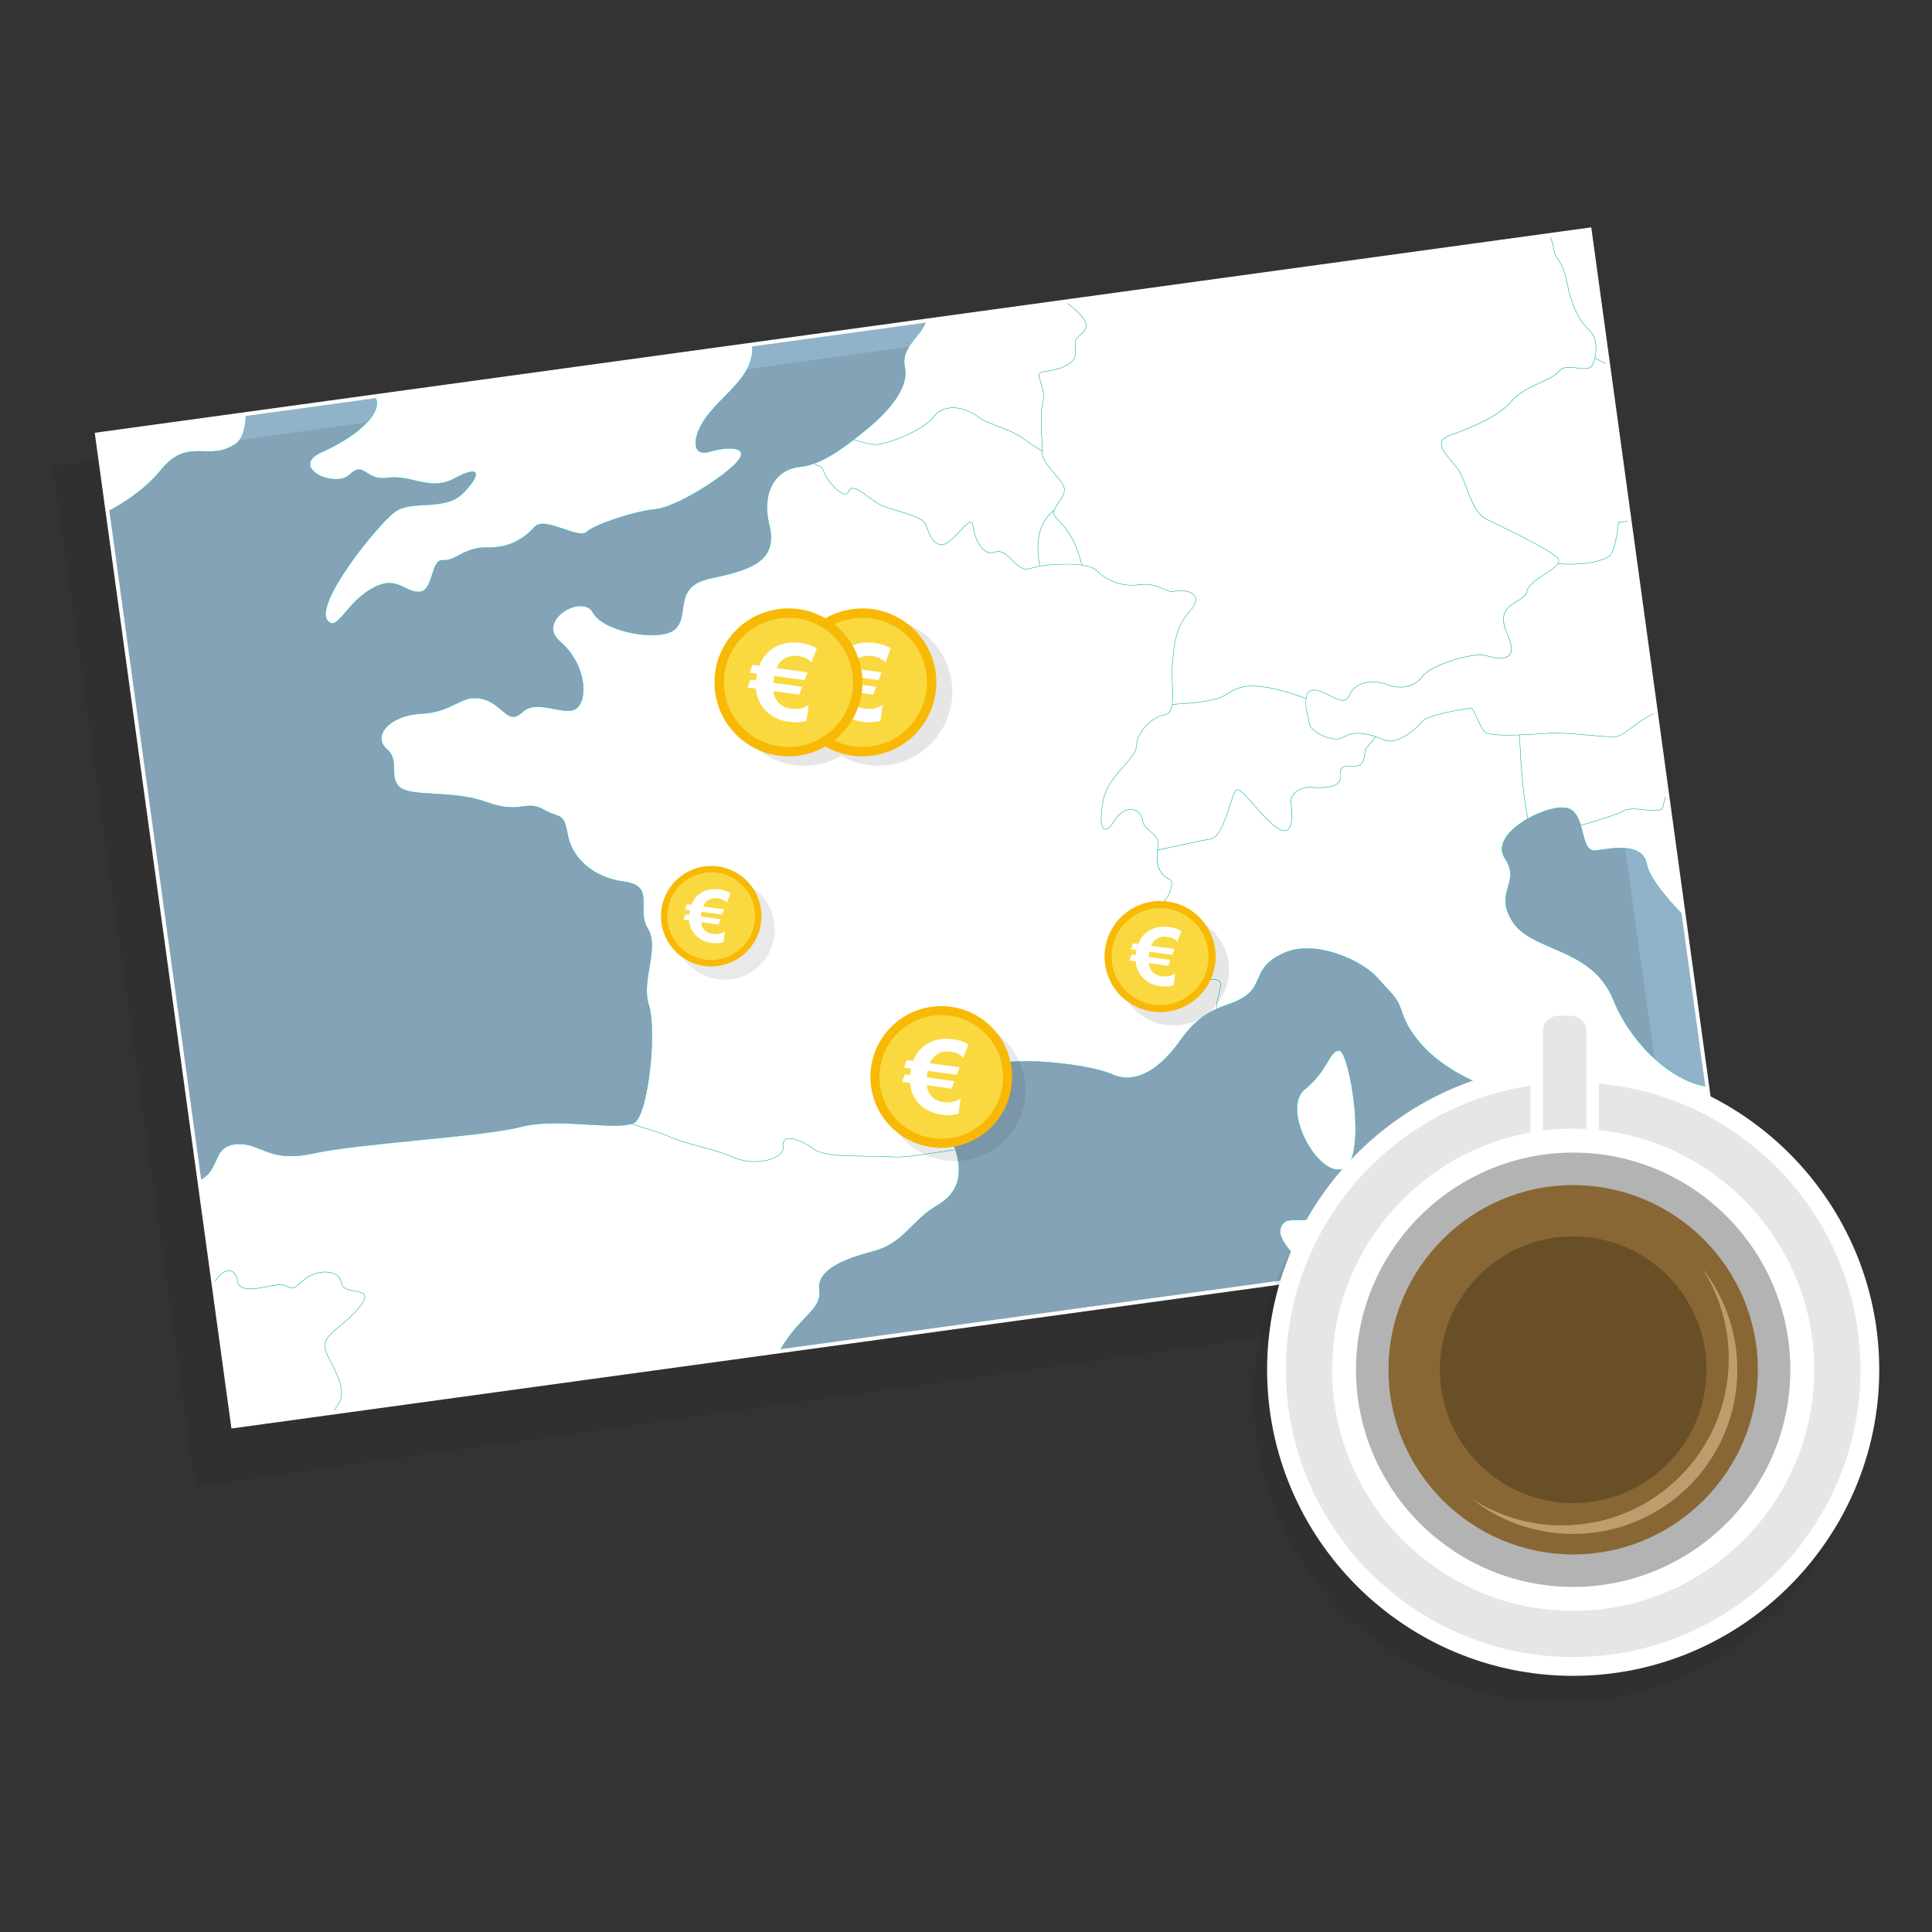 <svg enable-background="new -675 -675 1500 1500" height="1500" viewBox="-675 -675 1500 1500" width="1500" xmlns="http://www.w3.org/2000/svg" xmlns:xlink="http://www.w3.org/1999/xlink"><rect x="-675" y="-675" width="1500" height="1500" fill="#333333" stroke="none"/><clipPath id="a"><path d="m-599.76-337.703 1158.932-159.098 105.719 770.108-1158.936 159.088z"/></clipPath><path d="m-599.749-337.703 1158.921-159.098 105.719 770.108-1158.926 159.088z" fill="#90b3c9"/><path d="m-634.045-313.052 1156.783-161.536 110.627 792.17-1156.789 161.54z" fill="#1d1d1b" opacity=".1"/><g clip-path="url(#a)" stroke-miterlimit="10" stroke-width=".25"><path d="m-402.994 1142.185c-5.168-31.808-10.583-63.162-10.21-66.392.723-6.541 60.667-53.663 70.919-61.546 10.256-7.873 32.221-1.201 30.475-13.891-1.746-12.728 26.15-10.104 41.674-15.443 15.435-5.36 23.445-17.797 21.481-32.09-1.962-14.345 20.733-14.214 34.815-17.796 14.098-3.524 10.74-16.031 20.332-17.374 9.506-1.281 2.79-14.898 2.179-31.069-.589-16.051-.142-12.921 14.132-14.871 14.305-1.967 27.589-11.86 26.268-21.43-1.312-9.529 61.544-11.669 71.113-12.98 9.529-1.334 11.186-12.901 8.5-20.654-2.67-7.691-13.895-30.505-23.672-30.717-9.771-.292-6.678-25.034-9.297-44.144-2.604-19.058-8.186-36.117-21.269-48.866-2.75-2.716-6.288-7.823-10.079-13.94-17.377 2.726-40.211-7.449-58.432-5.48-25.316 2.755-62.479 21.087-84.092 2.704-21.643-18.321-35.496-23.006-48.291-14.678-12.799 8.39-28.18 83.957-39.736 106.851-11.534 22.954-49.948 42.86-69.41 45.566-19.487 2.644-17.573 32.504-31.02 46.856-13.481 14.346-5.031 33.029-21.107 49.869-16.01 16.917-1.354 59.737 10.188 74.354 11.55 14.536-24.165 70.106-46.711 87.943-22.53 17.766-26.688 46.263-64.745 58.083-14.794 4.634-25.277 12.679-32.943 22.127 60.643-8.317 150.554-20.653 181.356-24.883 37.637-5.127 30.164 4.491 37.582 13.891z" fill="#0071bb" stroke="#fff"/><path d="m376.594 575.383c13.969 15.717 3.482 46.544-7.27 53.874-10.729 7.388-15.826 34.562-27.375 36.137-11.488 1.575 5.945 43.246 27.314 49.12 21.402 5.916 23.391 20.27 24.57 28.951 1.17 8.641 31.234 13.385 41.469 23.702 10.244 10.355 32.16 63.201 34.926 83.409.707 5.138 3.049 9.116 6.066 12.203 6.725-6.034 15.012-13.111 17.797-20.692 4.846-13.102 6.984-34.714 3.262-40.075-3.666-5.39-4.281-15.574 1.402-22.248 5.693-6.672 27.9-37.611 32.645-40.498 4.705-2.847 21.703-2.16 18.816-17.957-1.172-6.331-1.736-16.103-2.049-25.652-12.709-5.894-20.945-13.788-21.572-18.108-1.291-9.368-16.445-23.479-22.49-13.839-6.006 9.62-34.383 6.146-40.5-11.346-6.076-17.556 15.648-19.815 33.596-39.106 17.906-19.402 16.436-51.532-7.582-65.905-24.014-14.355-10.145-25.783 2.838-43.71 12.961-17.908-1.949-24.722-8.863-16.414-6.996 8.257-19.623 12.235-24.176-4.744-4.512-17.02-51.834-13.486-67.541 5.572-5.553 6.652-14.961 9.751-25.197 11.074-.373 29.282.648 65.744 9.914 76.252z" fill="#fff" stroke="#00b5ae"/><path d="m-104.27 741.788c2.613 19.13-.479 43.852 9.292 44.153 9.776.224 21.001 23.035 23.671 30.707 2.685 7.753 1.04 19.333-8.5 20.654-9.568 1.312-72.426 3.451-71.113 12.98 1.322 9.569-11.965 19.483-26.267 21.441-14.274 1.938-14.718-1.172-14.132 14.878.609 16.152 7.328 29.779-2.18 31.062-9.591 1.343-6.234 13.85-20.331 17.372-14.081 3.594-36.788 3.452-34.815 17.808 1.953 14.293-6.046 26.709-21.481 32.079-15.524 5.351-43.421 2.726-41.675 15.445 1.736 12.678-20.219 6.016-30.476 13.89-10.251 7.894-70.205 55.003-70.918 61.546-.372 3.219 5.042 34.573 10.21 66.39 2.08 2.626 5.169 5.23 10.771 7.431 25.887 10.418 500.971 238.752 516.586 250.604 15.605 11.86 36.977 40.326 36.977 40.326s31.354-.757 57.215 9.661c25.922 10.417 31.082 48.139 31.082 48.139s29.939-11.093 46.586-16.866c16.684-5.835 72.143-34.382 72.143-34.382l79.293-84.188 191.35-159.128s.172 0 .516-.071c-9.609-22.157-19.08-39.741-30.314-38.187-12.568 1.716-23.025-7.812-37.432-5.823-14.402 1.967-33.4-2.775-36.912-15.173-3.516-12.305 2.432-22.329-10.6-37.007-12.963-14.677-24.762-20.41-25.752-27.638-1-7.208 15.354-23.723 17.877-27.013 2.443-3.311-9.246-13.446-10.336-21.4-1.068-7.914-10.156-20.573-4.16-30.232 6.068-9.701 9.217-18.906-.928-33.705-10.113-14.737 6.682-31.736-5.572-51.432-12.275-19.563-28.93-34.2-28.486-41.579.191-3.189 4.361-7.218 9.367-11.751-3.018-3.098-5.359-7.065-6.064-12.203-2.777-20.208-24.682-73.054-34.93-83.409-10.246-10.317-40.287-15.062-41.467-23.702-1.182-8.682-3.158-23.035-24.561-28.951-21.369-5.874-38.803-47.545-27.314-49.12 11.539-1.574 16.635-28.749 27.365-36.137 10.752-7.33 21.238-38.157 7.279-53.874-9.279-10.508-10.297-46.97-9.953-76.253-19.121 2.482-41.207-1.505-47.152-2.563-9.014-1.729-33.24 8.912-49.047 11.84-15.768 2.887-51.219 33.492-65.898 22.995-14.656-10.457-144.399 29.364-181.703 35.917-37.295 6.641-47.827 47.765-70.176 50.834-22.34 3.068-55.136 26.609-71.016 50.089-4.486 6.672-10.456 9.71-17.281 10.781 3.795 6.106 7.318 11.204 10.079 13.931 13.092 12.717 18.674 29.797 21.283 48.834z" fill="#fff" stroke="#00b5ae"/><path d="m531.391 739.244c-4.744 2.908-26.963 33.828-32.635 40.52-5.693 6.674-5.068 16.858-1.414 22.229 3.717 5.368 1.576 26.981-3.27 40.094-4.785 13.192-26.711 25.014-27.154 32.443-.443 7.379 16.211 22.016 28.486 41.57 12.264 19.683-4.533 36.681 5.572 51.44 10.135 14.787 6.996 24.004.928 33.694-5.996 9.651 3.092 22.311 4.16 30.233 1.09 7.964 12.779 18.088 10.336 21.39-2.523 3.291-18.877 19.825-17.877 27.033.998 7.228 12.789 12.94 25.752 27.638 13.041 14.678 7.096 24.693 10.6 36.986 3.512 12.418 22.51 17.16 36.912 15.182 14.428-1.978 24.863 7.551 37.432 5.815 11.234-1.535 20.705 16.049 30.314 38.197 5.391-.667 52.229-6.279 73.326 3.895 22.508 10.943 35.129 26.682 35.129 26.682l76.16-55.904 399.852 149.168-3.564-25.842 45.131-6.199s-61.07-445.162-65.633-478.313c-4.543-33-22.49-52.006-9.912-72.125 12.598-20.137-9.721-26.265-2.23-61 .896-4.1 1.787-8.408 2.775-12.759-.504-.565-1.271-1.11-1.594-1.707-5.008-9.529-24.592-7.62-67.986-8.308-43.467-.625-31.566-31.676-79.576-27.981-47.996 3.603-103.285 50.118-101.246 70.397 2.07 20.371 28.184 39.551 15.182 62.667-13 23.036-47.281 29.93-74.92 10.963-27.559-18.968-65.008-24.104-94.535-20.049-29.566 4.06-53.086-11.85-53.127-27.98.021-16.182-10.336-22.146-35.531-23.781-25.217-1.657-48.877-19.039-91.131-5.856-22.674 7.016-43.275 2.826-57.934-4.019.312 9.55.877 19.321 2.049 25.652 2.866 15.796-14.122 15.101-18.827 17.935z" fill="#0071bb" stroke="#fff"/><path d="m505.52-573.468c4.459 8.206 11.852 38.04 5.895 51.002-5.916 12.931-2.201 15.731 5.938 19.013 8.174 3.285 12.879 13.642 14.059 22.334 1.203 8.631 6.461 6.834 10.064 25.07 3.615 18.229 9.73 30.596 17.242 37.283 5.893 5.229 6.227 14.45 4.471 21.642 9.984 5.461 21.068 10.534 30.477 12.498 23.641 4.971 32.623 10.306 35.289 18.153 2.756 7.854 24.086 19.68 27.375 7.743 3.252-11.912 17.021-7.278 26.691-8.601 9.691-1.322 12.861 9.736 15.303 15.969 2.523 6.214 24.611-.074 33.381 3.641 8.691 3.729 14.367 21.001 26.5 25.901 12.193 4.86 19.822-10.938 28.586-7.228 8.703 3.725 30.344 5.678 42.549-.899 12.184-6.606 21.57 1.934 37.492-1.826 15.867-3.826 37.699-.313 43.172 3.887 2.918 2.19 16.877 2.842 29.588 3.008 2.25-7.062-6.764-26.589-6.492-31.757.344-5.527 33.605-44.27 39.047-52.759 5.459-8.444 15.242-9.777 19.26-20.27 4.119-10.457-20.785-39.03-25.975-44.93-5.26-5.886-10.932-31.551-9.176-42.826 1.736-11.271-18.613-15.081-19.633-22.636-1.041-7.582 15.537-23.097 24.68-28.75 9.146-5.663 1.756-35.527-7.912-41.892-9.73-6.39-15.949-19.852-12.658-35.744 3.311-15.89-36.119-22.586-41.57-21.825-.908.117-1.533-.787-2.1-2.003-32.908 10.882-120.658 13.759-127.533 12.043-4.521-1.106-16.02-3.539-25.902-5.603-3.299 7.731-11.365 15.525-24.791 17.362-20.885 2.877-25.205-17.852-27.234-27.108-1.938-9.267-83.279 19.512-102.609 44.921-19.23 25.428-72.357 23.888-72.105 36.334.162 9.064-7.016 14.727-12.395 12.951-.066 2.243.127 4.292 1.026 5.902z" fill="#fff" stroke="#00b5ae"/><path d="m792.139 96.291c-3.27-9.468 21.633-58.285 29.375-59.354 6.439-.879 2.99-44.072-2.785-65.947-26.346-13.345-47.07-16.252-47.07-16.252s-65.059 5.688-76.426 2.832c-11.355-2.822-19.623 16.983-30.334 10.771-10.738-6.219-23.428 5.41-19.754 15.838 3.594 10.463 24.943 14.157 27.156 30.309 2.219 16.11 46.412 34.24 46.514 42.981.08 6.139 27.639 19.079 45.748 39.126 8.771 3.977 18.23 9.429 27.598 15.102.745-7.35.808-13.023-.022-15.406z" fill="#fff" stroke="#00b5ae"/><path d="m718.834 57.468c-.102-8.741-44.295-26.881-46.516-42.981-2.209-16.151-23.559-19.846-27.154-30.309-3.662-10.428 9.025-22.057 19.756-15.838 10.699 6.213 18.988-13.593 30.334-10.771 11.365 2.846 76.426-2.832 76.426-2.832s20.723 2.907 47.068 16.252c-1.15-4.426-2.422-8.085-3.734-10.175-7.643-12.795-3.957-29.098-20.27-32.721-8.389-1.959-13.617-15.283-16.777-27.801-7.006 3.216-12.9 5.896-16.15 7.197-12.457 5.002-40.045 7.152-51.504-4.416-8.537-8.61-32.846-19.639-44.697-24.65-3.955 4.527-19.158 21.633-26.486 23.505-8.52 2.297 0 24.302-8.67 25.488-8.623 1.181-13.053 17.171-14.316 23.974-1.262 6.799-22.197-1.347-30.414 3.06-5.875 3.215-23.699 8.569-33.492 11.335 2.887 9.676 3.795 20.7 11.689 19.604 12.961-1.781 36.562-6.471 39.66 10.746 3.09 17.211 39.348 51.168 52.611 62.586 13.336 11.405 38.936 4.945 41.822 15.564 2.947 10.66 23.076 18.149 44.941 16.616 5.924-.424 13.465 2.009 21.66 5.713-18.148-20.067-45.707-33.008-45.787-39.146z" fill="#fff" stroke="#00b5ae"/><path d="m907.439 243.125c10.518-3.635 2.824-11.407 9.385-20.038 6.514-8.55 13.064-24.923 13.467-30.495.041-.564.375-1.04.85-1.464-16.213-9.004-27.557-15.475-32.373-26.376-4.865-11.146-4.574-34.2-1.646-51.401-9.227-4.784-37.469-19.058-45.545-17.927-7.994 1.109-17.908 20.612-18.615 38.106 20.311 7.52 28.719 13.637 17.434 28.577-11.779 15.524-8.367 62.12 8.447 72.296 16.012 9.651 23.32 32.262 38.168 36.985 2.35-12.183 3.481-25.82 10.428-28.263z" fill="#0071bb" stroke="#fff"/><g fill="#fff" stroke="#00b5ae"><path d="m628.611-261.288c-14.861-12.794-47.039-8.373-47.039-8.373s-1.275 14.99-4.998 23.681c-3.16 7.299-26.559 10.397-42.084 8.404-3.523 6.173-22.371 13.198-23.984 21.638-1.928 10.149-26.428 8.021-15.303 32.953 11.123 24.928-9.531 18.917-17.545 16.731-8.016-2.231-40.943 6.697-48.424 16.56-7.479 9.872-19.672 9.302-27.83 6.036-8.156-3.275-23.6-3.382-28.605 8.333-5.008 11.68-19.564-6.107-29.195-3.729-9.568 2.417-2.42 22.389-1.824 26.699.572 4.311 17.533 15.223 26.668 9.57 9.123-5.623 21.795-1.914 31.201 2.347 9.377 4.204 24.266-7.742 28.953-13.874 4.662-6.209 34.945-10.358 38.186-10.812 3.221-.444 6.672 16.757 12.568 19.26 5.822 2.508 26.689 1.857 45.221.384 18.516-1.429 46.768 3.533 55.449 2.342 8.621-1.176 20.604-18.251 40.064-20.911 19.463-2.674 28.648-16.095 32.061-15.429.082-.02.172.07.223.12.543-6.233 2.148-11.4 6.279-12.557 7.771-2.23.252-14.99 5.006-22.546 4.682-7.516-7.307-19.648 2.979-19.981 10.275-.228 21.732-.651 19.703-15.299-.676-4.981 1.414-9.695 4.773-13.879-13.293-14.098-24.75-37.976-24.75-37.976s-22.835 13.011-37.753.308z"/><path d="m946.977-263.726c-3.914-.691-8.367-2.751-12.445-5.436-13.939-1.131-27.607-3.312-32.16-6.794-9.105-6.885-41.994-7.349-47.072-8.277-5.057-.985-31.463 33.841-41.152 35.164-9.65 1.333-50.896 11.906-49.332 23.172 1.574 11.3-49.734 20.021-66.07 9.074-2.543-1.736-5.105-4.164-7.619-6.818-3.361 4.184-5.461 8.897-4.773 13.88 2.018 14.646-9.43 15.07-19.705 15.298-10.295.333 1.707 12.466-2.969 19.981-4.764 7.546 2.766 20.3-5.006 22.547-4.139 1.154-5.756 6.323-6.289 12.557 3.584 1.161 14.182 16.62 14.182 16.62s-.342.444-.959 1.171c11.861 5.013 36.148 16.041 44.707 24.651 11.449 11.568 39.037 9.418 51.494 4.416 12.436-4.941 64.795-30.238 64.795-30.238s13.576 3.085 21.783 3.569c1.98.131 7.219.277 14.062.363 3.361-4.613 14.99-9.731 26.133-24.479 13.053-17.201 28.348-74.457 34.242-79.654 5.895-5.198 21.895-17.323 29.627-24.984 7.74-7.703 4.733-13.88-5.474-15.783z"/><path d="m731.715-347.712c-8.771-3.709-30.848 2.585-33.373-3.639-2.453-6.233-5.631-17.292-15.312-15.969-9.68 1.322-23.439-3.312-26.678 8.6-3.312 11.937-24.643.112-27.377-7.742-2.688-7.848-11.648-13.184-35.311-18.155-9.398-1.973-20.482-7.046-30.467-12.496-.475 2.039-1.09 3.982-1.855 5.541-3.432 7.112-20.189-2.729-25.801 4.664-5.615 7.379-27.094 11.411-37.492 23.889-10.418 12.456-34.584 21.269-48.17 26.427-13.629 5.209.07 16.55 6.803 25.545 6.764 8.963 10.064 32.786 21.865 38.888 11.871 6.057 50.664 23.884 56.064 30.864.889 1.195.605 2.479-.121 3.729 15.525 1.999 38.945-1.115 42.084-8.403 3.723-8.691 4.998-23.682 4.998-23.682s32.178-4.422 47.039 8.374c14.918 12.704 37.752-.318 37.752-.318s1.918 3.927 4.896 9.382c2.352-8.454 5.965-16.079 11.355-17.654 13.346-3.791 32.443-8.403 43.355-29.633 5.662-10.978 16.162-20.521 25.074-27.158-7.619-7.098-12.555-18.161-19.328-21.054z"/><path d="m866.838-331.763c-15.918 3.761-25.297-4.774-37.49 1.828-12.215 6.575-33.855 4.633-42.547.898-8.762-3.71-16.395 12.077-28.59 7.228-2.674-1.076-5.037-2.832-7.166-4.871-8.893 6.647-19.412 16.182-25.074 27.154-10.934 21.233-30.01 25.842-43.355 29.637-5.379 1.57-9.004 9.2-11.355 17.654 5.945 10.792 16.623 28.129 27.484 35.402 16.336 10.946 67.633 2.226 66.059-9.075-1.553-11.266 39.693-21.84 49.344-23.172 9.689-1.322 36.096-36.157 41.145-35.169 5.068.934 37.955 1.397 47.08 8.283 4.543 3.482 18.221 5.662 32.15 6.788-6.33-4.205-11.73-10.075-12.467-15.419-1.17-8.631 11.963-33.574 16.736-38.652.383-.384.547-1.055.799-1.63-12.711-.157-26.67-.808-29.588-3.008-5.452-4.188-27.296-7.702-43.165-3.876z"/><path d="m-403.854 547.261c18.818-6.128-7.931-18.585-13.949-23.107-5.965-4.542-1.863-26.549 8.691-28.001 10.534-1.455-1.676-12.236-17.653-24.409-15.971-12.113-2.646-19.301 9.674-20.996 12.25-1.687-6.419-20.593 4.123-34.544 10.626-13.99-8.321-34.613-9.767-45.161-1.447-10.499 15.639-16.414 27.766-32.363 12.082-16.011-13.492-7.096-14.931-17.605-1.44-10.588-19.501-11.647-30.533-1.16-11.13 10.468-8.813 1.201-19.315 2.625-10.555 1.484-29.381 7.621-30.825-2.958-1.448-10.559-10.452-11.063-17.771.706-2.14 3.442-6.344 5.703-12.237 7.248.62 13.95.963 26.993 5.884 32.918 11.432 13.85 1.499 96.815-14.278 120.982-15.782 24.206 3.094 27.507 24.58 39.983 21.546 12.447 16.115 69.015 17.906 82.036 1.777 12.961 18.564 7.006 38.754 4.211 12.025-1.605 24.896-8.792 37.894-12.982-4.778-5.531-8.706-10.993-9.231-14.931-1.459-10.538-3.611-26.286 15.218-32.492z"/><path d="m50.104-351.663c7.592-10.024 23.636-7.743 33.682-.111 10.033 7.596 23.529 7.959 38.592 19.371 3.875 2.933 7.963 5.531 11.898 7.753-.01-9.449-2.301-27.992.496-38.122 2.916-10.68-7.529-22.485-.303-23.474 7.188-.995 27.387-3.766 25.611-16.728-1.779-13.001 4.59-9.479 7.943-17.292 3.35-7.792-15.971-19.854-19.443-23.776-3.453-3.938 12.193-7.556 21.35-26.397 3.301-6.874-.172-19.508-5.965-32.903-1.191 5.406-4.523 9.636-11.578 6.638-11.75-5.012-27.789.858-48.848 8.177-21.037 7.263-24.67 29.076-15.606 36.652 9.177 7.576-19.078 15.833-22.818 4.628-3.785-11.295-24.292-.367-20.819 14.577 3.569 14.939-20.91 24.166-16.877 42.71 4.062 18.577-18.109 39.241-32.717 50.795-2.271 1.821-4.617 3.659-7.02 5.511 8.478 2.625 15.196 4.164 18.234 3.75 13.255-1.808 36.582-11.72 44.188-21.759z"/><path d="m143.623-279.08c-8.881 6.733-16.039 19.469-11.375 43.745 9.348-1.57 22.711-2.252 32.705-.772-5.996-26.327-17.564-33.181-20.975-38.309-1.009-1.383-.951-2.978-.355-4.664z"/><path d="m-35.738-309.641c2.085 7.44 16.525 24.187 19.795 16.051 3.295-8.177 16.504 7.641 26.957 11.709 10.484 4.053 30.823 7.889 32.808 14.223 1.952 6.359 7.175 19.982 16.322 14.299 9.114-5.668 18.936-22.429 20.117-13.778 1.19 8.641 6.674 24.444 17.161 20.785 10.559-3.68 16.615 16.458 27.133 12.789 1.939-.641 4.584-1.232 7.693-1.781-4.645-24.278 2.494-37.027 11.387-43.745 1.635-4.598 7.512-9.993 7.844-15.449.443-7.415-17.375-19.653-17.15-28.522-.012-.453 0-1.064-.031-1.599-3.947-2.236-8.025-4.831-11.902-7.753-15.061-11.412-28.566-11.766-38.591-19.372-10.043-7.631-26.087-9.912-33.681.112-7.595 10.038-30.934 19.951-44.176 21.758-3.039.413-9.748-1.126-18.232-3.75-9.604 7.449-19.9 14.677-30.641 18.442 2.583 2.714 5.747.66 7.187 5.581z"/></g><path d="m905.5-812.731c13.223-1.797 45.02.591 61.748-8.454 16.727-9.045 19.451 10.842 30.172 7.082 10.699-3.721 34.867 8.727 49.643 17.922 7.834 4.901 16.838 8.47 26.873 12.558 1.615-3.896 3.977-7.833 8.035-11.84 10.357-10.227 22.488-7.496 32.574-8.894 10.127-1.383 9.943-13.129 16.395-19.896 3.602-3.806 9.68-6.511 14.305-8.156-4.959-7.475-7.289-23-14.6-28.542-8.6-6.511-21.197-18.044-18.977-26.038 2.201-8.031.707-18.842-9.154-26.296-4.311-3.256-7.822-7.309-9.965-11.337-17.867.162-41.881.858-46.969 3.366-8.248 4.073-46.598-18.594-52.965-22.151-4.178-2.271-29.658 2.7-52.451 8.035-11.285 16.58-.189 26.099 2.182 48.842 2.463 23.202-23.41 22.344-37.047 24.206-13.77 1.893-41.73-36.147-50.209-44.572-8.521-8.362-28.771 15.723-43.912 28.053-15.221 12.396-3.875 30.692-14.172 41.64-10.227 10.942-15.264 27.815-.869 47.156.586.782 1.029 1.63 1.596 2.387 14.254-3.104 29.234-7.879 37.227-15.394 13.931-13.13 57.327-7.845 70.54-9.677z" fill="#0071bb" stroke="#fff"/><path d="m834.484-722.21c6.432 6.854 24.633 10.968 30.688 6.829 6.037-4.134 28.094 3.836 29.254 12.497 1.184 8.646-.635 35.376 4.756 34.639 4.926-.681 37.389 4.715 41.316 17.458 14-1.579 29.971-3.058 36.086-2.376 11.953 1.281 18.17-6.885 22.945-14.896 4.785-7.989 24.52-13.652 30.334-14.439 5.795-.787 3.604-16.651 4.027-24.096.475-7.379 13.133-22.339 21.391-26.396 8.258-4.073 5.4-13.996 14.061-15.177 8.672-1.196 5.592-12.537 3.221-19.568-1.453-4.27-1.182-9.872 1.373-15.879-10.035-4.088-19.039-7.656-26.873-12.558-14.775-9.195-38.943-21.652-49.643-17.922-10.721 3.761-13.445-16.126-30.172-7.081-16.707 9.044-48.525 6.657-61.748 8.454-13.213 1.832-56.629-3.442-70.549 9.695-7.984 7.516-22.965 12.295-37.238 15.394 12.637 18.781 11.799 39.661 2.443 53.616-6.645 9.964-1.898 10.524 4.328 13.209 11.721-2.76 24.825-6.883 30-1.403z" fill="#0071bb" stroke="#fff"/><g fill="#fff" stroke="#00b5ae"><path d="m368.436-102.796c-9.145 5.654-26.094-5.259-26.668-9.569-.424-3.008-3.867-13.511-2.766-20.481-8.641-3.049-20.918-7.057-29.869-8.444-15.031-2.337-22.197-1.343-32.98 5.966-6.844 4.714-27.295 6.45-41.152 7.152-.598 4.466-2.15 7.631-5.604 8.106-9.73 1.321-21.381 12.824-22.047 23.988-.666 11.104-22.217 22.823-26.062 43.199-3.795 20.36.645 28.577 8.762 15.349 8.094-13.218 20.572-10.544 21.904-.808 1.352 9.726 14.455 9.015 11.932 22.637-.051.304-.02.435-.01.757 14.596-3.286 34.957-7.782 41.215-8.631 10.096-1.383 15.809-34.472 19.705-38.01 3.916-3.417 19.078 20.956 31.979 29.461 12.932 8.529 11.811-10.459 10.619-19.069-1.172-8.686 8.521-12.976 15.93-12.466 7.41.424 23.662 1.125 22.277-9.005-1.361-10.079 7.885-6.925 13.627-7.723 5.756-.787 5.664-12.536 5.664-12.536l8.197-10.089c-8.198-2.812-17.507-4.205-24.653.216z"/><path d="m169.93-470.43c-9.174 18.841-24.803 22.461-21.35 26.396 3.473 3.922 22.793 15.976 19.443 23.778-3.354 7.813-9.713 4.29-7.943 17.291 1.783 12.962-18.404 15.723-25.611 16.727-7.219.989 3.219 12.795.303 23.476-2.988 10.694-.213 30.874-.465 39.722-.221 8.867 17.596 21.106 17.15 28.521-.414 7.419-11.215 14.737-7.5 20.112 3.412 5.128 14.98 11.972 20.977 38.309 5.168.753 9.488 2.07 11.6 4.24 7.691 7.762 19.432 12.754 33.471 10.841 14.061-1.942 20.805 7.092 27.145 5.078 6.359-1.964 24.389 1.095 12.002 14.904-12.467 13.799-12.688 28.199-14 42.709-.85 9.378 1.01 21.986-.172 30.152 13.869-.702 34.311-2.448 41.154-7.152 10.781-7.309 17.947-8.292 32.979-5.966 8.943 1.388 21.229 5.386 29.871 8.444.463-3.039 1.715-5.456 4.582-6.229 9.648-2.382 24.176 15.408 29.191 3.73 5.008-11.715 20.453-11.609 28.609-8.333 8.146 3.266 20.369 3.835 27.83-6.037 7.471-9.852 40.387-18.78 48.422-16.56 8.016 2.18 28.668 8.196 17.545-16.731-11.125-24.933 13.385-22.804 15.303-32.959 1.928-10.2 29.445-18.376 24.105-25.362-5.389-6.99-44.184-24.806-56.064-30.868-11.811-6.097-15.102-29.925-21.863-38.884-6.734-8.994-20.441-20.335-6.805-25.544 13.586-5.158 37.754-13.985 48.172-26.427 10.396-12.466 31.877-16.5 37.49-23.894 5.611-7.379 22.367 2.453 25.801-4.659 3.453-7.091 4.895-20.517-2.625-27.184-7.5-6.688-13.617-19.062-17.242-37.283-3.594-18.246-8.842-16.439-10.053-25.07-1.191-8.681-5.875-19.048-14.072-22.339-8.135-3.266-11.84-6.066-5.936-19.008 5.979-12.962-1.434-42.785-5.885-51.002-.898-1.62-1.08-3.659-1.02-5.89-2.09-.651-3.916-2.347-4.947-5.436-3.754-11.226-12.252-14.466-31.02-11.882-18.723 2.584 8.943-20.341.475-28.714-8.459-8.383-23.58 20.871-41.648 17.449-18.109-3.348-36.904 25.664-50.451 39.257-13.578 13.657-37.088 2.907-27.82-15.283 9.225-18.135-2.08-15.137-18.514-6.232-16.434 8.826-38.42 3.779-38.441-12.377-.02-4.094-1.797-7.627-4.4-10.852-8.287 2.337-14.738 3.493-17.988 2.883-8.084-1.5-25.861-.485-45.113 1.746 6.867 7.632 14.225 14.97 11.621 21.965-4.785 13.178 6.904 23.309 18.734 40.045 11.842 16.767-19.119 10.7-18.24 22.339.828 11.669-27.508 3.059-36.754-.091-9.236-3.114-37.732 3.699-36.006 10.831.676 2.822.807 6.854-.031 10.397 5.832 13.398 9.304 26.032 6.004 32.906z"/><path d="m237.168-215.954c-6.34 2.008-13.08-7.016-27.143-5.072-14.043 1.923-25.781-3.079-33.463-10.842-7.652-7.777-41.447-5.325-52.008-1.686-10.518 3.67-16.584-16.479-27.133-12.784-10.487 3.653-15.971-12.148-17.161-20.79-1.182-8.651-11.003 8.116-20.117 13.779-9.151 5.683-14.36-7.95-16.322-14.299-1.984-6.335-22.339-10.171-32.808-14.224-10.453-4.078-23.662-19.886-26.957-11.71-3.27 8.146-17.71-8.609-19.795-16.049-1.439-4.922-4.594-2.867-7.207-5.572-3.584 1.282-7.193 2.21-10.871 2.554-17.409 1.661-30.683 17.434-23.818 45.935 6.822 28.396-16.581 34.543-45.854 40.777-29.284 6.242-15.989 27.9-26.937 38.959-10.988 11.093-56.241 2.604-64.181-12.446-7.979-15.072-44.683 6.132-25.565 22.565 19.176 16.479 21.992 42.558 13.608 51.062-8.353 8.479-31.167-7.505-42.866 3.659-11.674 11.164-14.879-6.778-31.5-10.336-16.672-3.63-21.405 10.245-46.908 11.538-25.568 1.301-37.994 17.735-27.144 27.244 10.846 9.52 1.418 21.107 9.913 29.546 8.519 8.328 41.492 2.312 67.778 11.968 26.308 9.594 30.565-2.005 44.128 5.729 13.572 7.646 15.66 1.473 18.867 19.432 3.193 17.901 19.273 33.337 43.971 36.617 24.68 3.229 8.828 21.521 18.22 36.391 9.358 14.89-5.476 40.459.798 59.414 6.294 18.999-.246 83.815-11.008 91.123-.66.505-1.873.667-2.801.97 11.558 3.917 23.58 7.046 29.625 9.993 11.495 5.541 35.227 9.468 50.525 16.272 15.236 6.904 39.549 1.808 38.1-8.832-1.424-10.469 13.562-5.361 23.551 2.169 9.973 7.582 43.588 4.766 59.869 6.077 13.704 1.131 32.857-3.411 50.276-5.41-1.222-3.836-2.665-7.833-4.674-12.094-12.507-26.951 10.432-46.979 33.711-53.903 23.298-6.864 77.241.463 92.149 7.207 14.871 6.773 33.324 2.029 53.674-26.468 10.234-14.436 19.463-20.37 27.801-24.104-.143-5.735 2.039-11.953 3.189-17.323 2.1-9.084-12.76-4.824-23.723-4.441-10.953.404-20.016-9.367-14.072-22.308 5.938-12.922-8.256-12.073-17.451-22.955-9.258-10.821 2.037-9.095 8.074-13.204 6.027-4.147 12.912-18.311 7.076-20.834-5.855-2.503-11.244-9.449-8.682-23.031 2.523-13.622-10.578-12.91-11.932-22.636-1.332-9.736-13.809-12.412-21.904.808-8.105 13.229-12.557 5.011-8.762-15.349 3.846-20.376 25.398-32.095 26.064-43.2.664-11.163 12.314-22.666 22.045-23.989 9.73-1.342 4.422-23.797 5.773-38.258 1.332-14.52 1.535-28.91 14.002-42.71 12.369-13.819-5.661-16.893-12.02-14.929zm127.564 356.54c-8.045.363-8.238 15.04-26.699 30.101-18.523 15.062 9.426 67.633 29.051 62.122 20.553-5.754 5.662-92.607-2.352-92.223z"/><path d="m66.811 217.728c-17.42 2.019-36.582 6.561-50.279 5.41-16.268-1.292-49.881 1.515-59.871-6.077-9.982-7.53-24.984-12.629-23.546-2.16 1.46 10.63-22.863 15.728-38.101 8.822-15.288-6.794-39.02-10.719-50.521-16.261-6.052-2.948-18.069-6.087-29.627-10.005-14.234 4.866-58.381-4.845-85.622 2.423-29.087 7.611-124.681 12.638-161.04 20.582-36.367 7.945-41.029-9.761-61.219-7.005-20.193 2.766-8.146 26.074-36.92 30.758-28.758 4.705-29.117 23.105-5.967 36.845 13.209 7.813 14.501 27.962 15.32 46.454 5.884-1.544 10.098-3.814 12.237-7.248 7.319-11.771 16.333-11.265 17.771-.706 1.454 10.579 20.271 4.441 30.825 2.958 10.512-1.424 8.186 7.833 19.315-2.626 11.032-10.487 29.079-9.427 30.533 1.162 1.438 10.519 27.013 1.595 14.931 17.604-12.127 15.949-29.213 21.863-27.766 32.362 1.445 10.56 20.4 31.183 9.767 45.163-10.554 13.95 8.127 32.847-4.123 34.543-12.319 1.696-25.634 8.883-9.674 20.996 15.968 12.175 28.188 22.955 17.653 24.408-10.555 1.454-14.646 23.46-8.691 28.002 6.027 4.522 32.768 17 13.949 23.097-18.829 6.218-16.678 21.964-15.211 32.493.525 3.947 4.452 9.397 9.232 14.931 8.74-2.849 17.549-4.301 26.23-1.637 21.449 6.581 40.053 55.218 66.84 48.071 11.36-3.029 4.391-10.884 9.373-17.454 5.006-6.532 16.362-3.663 27.939-5.259 11.504-1.606 15.041-18.998 42.307-23.479 27.311-4.433 44.346-9.005 61.722-10.681 17.419-1.654 30.331-9.306 32.954-22.158 2.625-12.849 15.621-25.628 34.688-31.2 19.095-5.532 13.432-25.358 13.255-37.088-.105-11.689 29.965-33.451 30.914-42.447.995-8.974-24.503-39.287-9.074-71.538 15.402-32.182 36.157-36.501 33.871-53.097-2.084-15.202 17.297-23.661 41.452-30.001 24.126-6.198 29.789-23.863 49.503-35.391 16.574-9.63 21.005-23.48 14.671-43.566zm25.886 157.11c-7.006-24.107-52.173 14.616-40.605 20.188 23.657 11.527 47.551 3.794 40.605-20.188z"/><path d="m511.121-39.316c11.014-6.264 23.832-9.959 30.598-8.228 5.945 1.464 8.619 7.112 10.498 13.32 9.77-2.766 27.617-8.122 33.492-11.337 8.217-4.406 29.143 3.74 30.404-3.059 1.262-6.804 5.693-22.803 14.314-23.974 8.672-1.187.141-23.197 8.658-25.489 8.49-2.229 27.459-24.685 27.459-24.685s-11.004-16.116-14.416-16.742c-3.391-.666-12.596 12.755-32.059 15.43-19.463 2.659-31.443 19.733-40.064 20.909-8.682 1.202-36.936-3.76-55.449-2.347-6.541.562-13.385.914-19.744 1.121.485 16.612 1.959 42.09 6.309 65.081z"/><path d="m-509.389-451.038c-6.668-3.689-13.021-7.828-18.129-12.436-21.532-19.256-26.771-.763-27.114 12.612-.435 13.386-20.22-1.666-31.443-2.327-11.175-.711.136-23.344 7.05-29.854 4.559-4.341 8.238-15.132 9.438-29.612-2.049.258-4.103.278-6.183-.237-21.284-5.117-49.433-1.292-47.671 16.848 1.735 18.12 23.929 8.465 26.255 19.896 2.292 11.447-21.895 11.805-36.915 25.66-14.975 13.799-35.714-3.175-51.804 7.812-16.138 11.028 21.313 16.217 10.79 36.012-10.503 19.826 3.099 17.201 27.135 31.55 23.998 14.345-10.02 23.399-7.349 42.887 2.664 19.452-24.106 22.42-28.119 36.179-3.956 13.789 28.426 35.773 53.678 32.312 18.028-2.482 58.25-19.774 79.645-46.206 21.324-26.423 37.371-5.881 58.154-20.456 20.81-14.618-4.526-97.095-15.535-113.229-1.933-2.863-2.251-5.231-1.883-7.411z"/><path d="m-509.864-530.733c-20.673-15.091-40.397 15.742-59.723 18.079-1.2 14.48-4.88 25.271-9.438 29.612-6.914 6.51-18.225 29.143-7.05 29.854 11.224.661 31.009 15.713 31.443 2.327.343-13.375 5.582-31.868 27.114-12.612 5.107 4.607 11.461 8.746 18.129 12.436 1.654-10.286 24.211-15.131 34.402-28.643 12.457-16.394-12.033-34.362-34.877-51.053zm418.969 124.712c-1.508-21.81-51.189-30.42-54.671-18.226-3.454 12.239-14.44 12.29-24.2.434-9.697-11.926 3.773-26.275-4.353-26.604-8.146-.353-20.702-17.024-19.502-24.509 1.165-7.485-19.608-51.693-44.905-54.091-25.328-2.408-33.666-36.533-40.568-54.672-6.896-18.16-21.421-5.891-35.82-20.062-14.441-14.203-34.277-3.392-45.018-1.182-10.704 2.191-2.771-20.239 12.953-34.099 15.758-13.915 27.547-78.02 25.865-90.249-1.686-12.271-77.309-1.171-90.759 8.03-13.435 9.17-30.318-6.854-18.792-13.592 11.6-6.719 34.091-35.538 31.259-45.421-2.802-9.902 15.39-21.965 3.286-29.85-12.124-7.878-10.594 13.951-18.969 22.45-8.372 8.495-29.611 9.206-52.57 7.949-22.924-1.271-27.227 31.632-24.629 45.265 2.592 13.592-23.002 25.2-17.102 36.157 5.915 10.938-2.24 20.87-10.348 15.349-8.101-5.511-18.21-20.289-31.068-6.748-12.852 13.542 20.268 24.424 39.286 24.04 19.054-.434-12.214 17.812-13.062 38.485-.818 20.693 26.088 8.217 29.521 22.399 3.461 14.223-38.113 22.162-36.23 35.825 1.877 13.748 22.926-9.736 32.955-16.984 10.012-7.272-1.103 34.649 24.266 26.786 25.348-7.899 13.285-42.205 22.865-42.079 9.554.161-1.747 19.325 8.271 33.382 9.963 14.052-13.521 40.812-10.584 51.447 2.912 10.608 54.832 3.487 69.035-16.07 14.234-19.608 24.707-1.934 15 12.633-9.766 14.562-3.057 26.129 12.094 29.208 15.091 3.048 20.376 3.796 15.444 16.217-4.901 12.467 3.78 33.276 1.685 44.598-2.109 11.296-47.014 15.999-49.451 8.999-2.438-7.026-20.527.601-14.047 9.998 6.42 9.413-13.037 23.092-10.296 32.282 2.771 9.195 29.106 3.325 31.413 14.799 2.271 11.421-16.033 27.9-42.311 39.609-26.326 11.669 9.803 28.779 21.502 17.596 11.714-11.135 11.008 5.097 29.769 2.533 18.729-2.574 32.397 10.978 52.161.196 19.846-10.806 20.206-2.771 6.027 11.649-14.203 14.459-39.768 4.734-53.092 14.658-13.346 9.901-64.468 72.967-51.537 84.974 7.598 7.021 13.551-13.612 33.251-25.155 19.745-11.538 25.316 2.388 37.078 2.241 11.733-.106 8.983-25.469 18.679-24.61 9.645.898 16.913-10.412 34.63-9.873 17.714.495 29.087-7.671 36.759-16.105 7.636-8.353 33.674 10.049 40.225 4.033 6.481-6.026 37.441-16.146 53.41-17.615 15.938-1.448 54.484-25.821 63.912-37.439 9.439-11.554-8.185-11.342-22.272-7.203-14.151 4.164-13.562-12.84-.374-29.334 13.141-16.529 35.469-30.62 33.929-52.449zm-483.078-302.567c19.361-3.381 37.172-39.609 26.502-47.726-10.644-8.07-40.922 50.252-26.502 47.726zm257.635-194.786c10.584-13.899 18.554-62.772.515-55.155-18.079 7.651-5.138 61.247-.515 55.155z"/><path d="m-509.864-530.733c-20.673-15.091-40.397 15.742-59.723 18.079-1.2 14.48-4.88 25.271-9.438 29.612-6.914 6.51-18.225 29.143-7.05 29.854 11.224.661 31.009 15.713 31.443 2.327.343-13.375 5.582-31.868 27.114-12.612 5.107 4.607 11.461 8.746 18.129 12.436 1.654-10.286 24.211-15.131 34.402-28.643 12.457-16.394-12.033-34.362-34.877-51.053zm418.969 124.712c-1.508-21.81-51.189-30.42-54.671-18.226-3.454 12.239-14.44 12.29-24.2.434-9.697-11.926 3.773-26.275-4.353-26.604-8.146-.353-20.702-17.024-19.502-24.509 1.165-7.485-19.608-51.693-44.905-54.091-25.328-2.408-33.666-36.533-40.568-54.672-6.896-18.16-21.421-5.891-35.82-20.062-14.441-14.203-34.277-3.392-45.018-1.182-10.704 2.191-2.771-20.239 12.953-34.099 15.758-13.915 27.547-78.02 25.865-90.249-1.686-12.271-77.309-1.171-90.759 8.03-13.435 9.17-30.318-6.854-18.792-13.592 11.6-6.719 34.091-35.538 31.259-45.421-2.802-9.902 15.39-21.965 3.286-29.85-12.124-7.878-10.594 13.951-18.969 22.45-8.372 8.495-29.611 9.206-52.57 7.949-22.924-1.271-27.227 31.632-24.629 45.265 2.592 13.592-23.002 25.2-17.102 36.157 5.915 10.938-2.24 20.87-10.348 15.349-8.101-5.511-18.21-20.289-31.068-6.748-12.852 13.542 20.268 24.424 39.286 24.04 19.054-.434-12.214 17.812-13.062 38.485-.818 20.693 26.088 8.217 29.521 22.399 3.461 14.223-38.113 22.162-36.23 35.825 1.877 13.748 22.926-9.736 32.955-16.984 10.012-7.272-1.103 34.649 24.266 26.786 25.348-7.899 13.285-42.205 22.865-42.079 9.554.161-1.747 19.325 8.271 33.382 9.963 14.052-13.521 40.812-10.584 51.447 2.912 10.608 54.832 3.487 69.035-16.07 14.234-19.608 24.707-1.934 15 12.633-9.766 14.562-3.057 26.129 12.094 29.208 15.091 3.048 20.376 3.796 15.444 16.217-4.901 12.467 3.78 33.276 1.685 44.598-2.109 11.296-47.014 15.999-49.451 8.999-2.438-7.026-20.527.601-14.047 9.998 6.42 9.413-13.037 23.092-10.296 32.282 2.771 9.195 29.106 3.325 31.413 14.799 2.271 11.421-16.033 27.9-42.311 39.609-26.326 11.669 9.803 28.779 21.502 17.596 11.714-11.135 11.008 5.097 29.769 2.533 18.729-2.574 32.397 10.978 52.161.196 19.846-10.806 20.206-2.771 6.027 11.649-14.203 14.459-39.768 4.734-53.092 14.658-13.346 9.901-64.468 72.967-51.537 84.974 7.598 7.021 13.551-13.612 33.251-25.155 19.745-11.538 25.316 2.388 37.078 2.241 11.733-.106 8.983-25.469 18.679-24.61 9.645.898 16.913-10.412 34.63-9.873 17.714.495 29.087-7.671 36.759-16.105 7.636-8.353 33.674 10.049 40.225 4.033 6.481-6.026 37.441-16.146 53.41-17.615 15.938-1.448 54.484-25.821 63.912-37.439 9.439-11.554-8.185-11.342-22.272-7.203-14.151 4.164-13.562-12.84-.374-29.334 13.141-16.529 35.469-30.62 33.929-52.449zm-483.078-302.567c19.361-3.381 37.172-39.609 26.502-47.726-10.644-8.07-40.922 50.252-26.502 47.726zm257.635-194.786c10.584-13.899 18.554-62.772.515-55.155-18.079 7.651-5.138 61.247-.515 55.155z"/><path d="m292.91-741.571c-7.752-2.584-13.789-25.285-6.137-33.654 7.682-8.389 7.551-36.314-.668-42.558-8.154-6.213-33.189 4.547-32.654 24.333.516 19.774-21.572 13.996-26.76 19.104-5.188 5.122 13.283 11.406 5.107 21.344-8.135 9.913-14.738-11.194-30.082-10.532-15.352.62-13.445 25.301-19.654 38.666-6.246 13.39 2.332 38.642 7.643 55.56 5.229 16.902 27.609 24.843 24.559 39.964-1.422 7.03 4.352 13.904 10.377 20.567 19.252-2.23 37.027-3.245 45.113-1.746 3.25.62 9.701-.545 17.988-2.882-7.754-9.459-23.158-15.889-23.086-23.581.061-10.261 14.646-5.713 25.965 1.554 11.232 7.284 33.824 5.664 34.469-5.439.426-6.84-8.74-37.001-21.418-27.906-12.74 9.105-16.717 6.688-22.773.176-6.037-6.525 7.531-20.127 9.551-32.16 1.996-12.063 26.385-11.019 28.707-20.87 2.339-9.876-18.575-17.296-26.247-19.94zm114.975 29.068c-6.297-2.832-8.771 11.472-15.02 13.799-6.299 2.367-17.473-25.534-18.17-9.241-.727 16.246-18.23-4.135-29.891 18.038-11.658 22.183 13.893 37.036 24.902 42.149 10.975 5.107 1.436 15.965-11.92 14.863-13.375-1.104-2.494 19.402 15.939 19.852 18.402.388 33.15-36.865 29.797-45.248-3.368-8.339 11.734-50.907 4.363-54.212z"/><path d="m836.273-1552.868c-7.896-5.962-24.35-22.592-12.781-24.156 11.588-1.6 11.467-36.967-3.369-42.028-14.852-5.053-5.109-37.097-17.666-42.422-12.537-5.386-8.771-29.531-8.641-46.02.059-16.57-48.191-24.116-75.287-32.188-27.053-8.085-41.184-25.034-63.611-33.75-22.441-8.731-25.287 22.309-22.713 40.892 2.502 18.524-15.689 23.385-31.213 13.688-15.475-9.676-30.123 4.134-52.25-2.246-22.115-6.45-8.699 22.431-6.803 36.315 1.908 13.89-21.258 17.074-35.127 18.967-13.953 1.924-35.492 16.701-33.273 32.912 2.211 16.197-17.383 28.341-9.145 36.684 8.217 8.293.213 18.856-8.096 27.084-8.318 8.196-14.395 32.619-20.393 40.549-6.014 7.899 7.17 17.883-5.449 29.087-12.598 11.155-29.818 6.41-35.795 14.328-5.967 7.91 3.199 23.193 3.734 44.387.525 21.128-12.518 46.535-23.883 66.972-11.326 20.466 7.822 22.55 15.102 23.868 7.248 1.403 8.822 12.98 3.814 27.814-5.035 14.905-22.549 7.833-32.121 6.824-9.58-1.101-33.512 14.016-44.193 39.091-10.74 25.089-4.229 38.328 2.02 49.315 6.23 10.938-8.055 27.083 6.684 48.665 14.758 21.583-.848 28.446 4.049 46.662 4.854 18.21 32.352 12.083 37.217 30.284 4.836 18.204-5.814 26.774-15.061 28.046-9.275 1.272-4.4 19.463 5.512 22.844 9.871 3.388 12.012 36.113 8.68 46.061-3.371 9.894-34.744 4.755-30.857 15.98 3.906 11.306-2.836 31.101-1.584 40.382 1.311 9.272 3.107 39.707-7.107 34.009-4.039-2.221-9.932-1.63-15.545-.062.262 1.43.473 2.873.625 4.548 1.799 18.141 10.74 35.29 28.365 46.071 17.645 10.831 8.055 31.959 24.227 48.114 16.162 16.167 13.617 29.754 30.547 40.676 16.938 10.867 19.371 17.872 15.162 35.361-4.182 17.504 14.656 10.483 16.754 20.481 2.141 10.004-.027 31.585 6.381 40.994 6.441 9.407 15.162-2.08 38.139-5.956 22.963-3.877 15.23-17.51 14.051-31.318-1.172-13.789 11.307-8.889 12.961-17.933 1.695-9.065 22.328-14.092 39.895-9.19 17.541 4.981 24.518-8.495 25.072-26.195.465-17.695 12.699 1.953 18.293 4.82 5.529 2.933 16.543-29.431 21.035-49.878 4.531-20.485-2.867-15.761-16.898 5.24-14 21.027-9.791-17.736-5.359-33.786 4.371-16.035-2.332-59.967-1.545-70.333.766-10.387 3.01-26.119 23.318-33.327 20.352-7.182 44.164-36.91 38.377-47.125-5.832-10.231 24.896-32.786 23.41-43.618-1.502-10.826-40.67-39.272-53.186-44.875-12.568-5.612-36.967 3.589-35.916-4.628 1.068-8.228-8.277-38.546-13.305-54.03-5.047-15.476 13.566-34.896 11.467-50.068-2.059-15.137-5.189-32.348 7.844-39.283 13.002-6.904 2.604-18.68 20.037-25.467 17.414-6.835 10.256-32.293 28.666-42.897 18.373-10.599 18.879-17.337 42.5-33.008 23.52-15.753 62.09-50.433 67.289-66.559 5.086-16.125-30.264-27.472-11.508-46.191 18.756-18.73-1.07-34.402 13.285-42.246 14.354-7.848 19.057-16.549 28.283-29.586 9.236-13.012 25.115-4.165 50.492-12.054 9.268-2.901 18.09-3.305 26.549-2.457-2.706-11.321-6.542-20.365-10.156-23.135zm-156.767 667.876c-27.273 4.507-32.695 60.158-24.447 68.047 6.763 6.41 51.742-72.514 24.447-68.047z"/></g><path d="m865.172-715.391c-6.055 4.133-24.256.021-30.688-6.828-5.176-5.481-18.299-1.349-29.988 1.393 2.885 1.241 6.057 2.967 8.621 6.329 8.064 10.664-24.207 16.534-12.186 28.845 11.961 12.346-21.127 17.604-23.086 3.174-1.988-14.419-35.613-2.447-32.887 6.688 1.029 3.331.514 7.621-1.312 11.962 9.883 2.063 21.381 4.496 25.902 5.603 6.873 1.716 94.625-1.161 127.533-12.043-2.656-6.077-1.635-25.428-2.656-32.636-1.159-8.651-23.216-16.62-29.253-12.487zm1782.211-2507.927c53.895-13.259 48.402-43.401 18.766-45.178-29.627-1.831-30.799 21.859-45.438 22.38-14.625.535-67.66 18.583-54.719 29.551 14.969 12.653 54.387-.126 81.391-6.753zm388.412 763.738c19.129.318 68.229-16.717 72.609-27.588 4.402-10.896-23.145-18.866-56.346-14.31-33.171 4.539-32.847 41.63-16.263 41.898zm424.098-36.148c24.672 8.363 41.428 1.646 35.33-21.047-6.035-22.657-54.893 14.4-35.33 21.047zm-1686.877-588.48c29.051-34.851 76.242-11.956 80.008-27.173 3.814-15.192-64.555-10.222-87.316 6.142-22.764 16.343-81.584 13.799-72.398 29.002 5.682 9.498 50.672 26.856 79.706-7.971zm133.769-31.62c22.178 11.695-54.854 17.812-62.99 33.62-8.053 15.822-53.256 16.69-42.578 32.312 11.045 16.115 83.311 7.677 81.342-6.763-1.998-14.44 37.33-6.603 36.969-19.796-.326-13.168 13.564-29.728 53.559-38.191 40.016-8.404 38.025-22.844-1.865-34.998-39.865-12.179-86.593 22.167-64.437 33.816zm97.906 1173.91c43.881 30.708 69.943-25.75 88.275-31.187 18.393-5.437-14.678-21.531-47.586-25.801-32.915-4.321-73.819 33.822-40.689 56.988zm1844.563-837.968c-10.014-8.897-31.736 9.493-18.574 9.15 13.164-.298 2.748 14.359-5.631 12.537-8.299-1.797-29.092 17.979-16.332 14.733 12.777-3.175 20.773 6.697 15.361 15.525-5.41 8.848-35.916-4.614-42.135 3.583-6.217 8.231 15.99 14.713 28.77 11.478 12.779-3.205 21.178 4.432 23.904 13.633 2.748 9.16-31.111-1.636-36.48 7.212-5.41 8.807 6.643 10.847 20.492 10.413 13.93-.465 4.543 5.996 18.268 15.121 1.111.701 1.941 1.373 2.707 2.044 8.641 7.919-4.906 12.956-2.381 21.41 2.686 9.211-11.953 14.844-13.145 6.203-1.189-8.642-39.791-6.283-46.414 4.164-6.682 10.504-11.426 18.482-21.986 11.124-10.578-7.368-36.5 7.192-71.627 13.496-35.15 6.278-107.568 19.169-124.709 28.139-17.16 8.963-28.85 36.284-9.973 50.588 18.877 14.334 3.957 23.701 5.451 34.512 1.475 10.812 47.828 27.241 71.205 26.236 23.379-.999 45.99 24.529 34.646 43.733-11.328 19.176-56.209 2.585-86.551-15.297-30.402-17.873-95.008-17.833-115.74-13.497-20.717 4.301-11.27-17.564-37.816-13.214-26.609 4.417-45.666 31.278-27.658 28.82 17.988-2.482 29.375-5.521 21.178 4.411-8.176 9.948 5.955 5.81 28.891 12.199 22.914 6.43-14.961 24.837-39.43 12.784-24.428-12.072-46.252 5.572-51.117 18.049-4.928 12.416 32.078 41.12 71.811 41.564s28.428 14.45 47.344 18.462c18.918 4.022 6.965 13.037-5.227 15.435-12.156 2.407-39.371-13.718-60.227-21.132-20.855-7.431-71.477 14.223-83.873 4.147-12.428-10.059 4.027-24.034-7.279-31.292-11.295-7.283-5.277-27.946 4.945-49.933 10.197-21.98-9.68-54.515-29.273-57.709-19.5-3.175-15.414 16.08-10.275 21.238 5.107 5.188 6.725 32.903-5.248 52.895-11.941 20.013-55.965 26.049-54.27 38.318 1.697 12.261-26.557 25.695-15.311 32.953 11.295 7.278 57.102 46.556 64.773 59.457 7.652 12.891-27.535 61.803-17.623 86.166 9.992 24.373-.697 37.561 8.902 48.745 9.65 11.185 26.145-2.149 38.42 1.338 12.234 3.473 29.314-11.382 55.277-20.078 25.992-8.681 78.877 12.704 98.076 18.887 19.24 6.163 11.852 21.864 23.197 35.013 11.365 13.168-19.623 17.429-17.422 39.146 2.26 21.733 58.346 23.565 61.393 29.769 3.068 6.157-38.762 6.788-55.396 3.169-16.637-3.583-20.936-24.308-26.568-27.927-5.654-3.639 7.832-23.146 7.389-37.025-.445-13.915-20.998-19.185-28.748-27.644-7.814-8.465-21.219-20.618-33.816-15.949-12.568 4.684-59.6 15.536-72.217 30.505-12.668 14.96 8.984 49.453 19.42 66.381 10.381 16.954-35.926 49.009-32.504 63.242 3.443 14.253-12.273 23.01-32.311 37.501-20.057 14.479-42.648 26.401-39.42 45.076 3.354 18.649-27.596 12.603-43.91 6.026-16.332-6.582-33.977 9.781-55.701 12.032-21.723 2.267-24.205-15.752-40.639-6.915-16.416 8.858-29.902-3.926-26.641-17.624 3.24-13.653 24.086-6.254 26.842 2.927 2.744 9.146 14.404 3.165 27.717-6.748 13.367-9.902 8.623 9.115 29.771 7.667 21.086-1.403 7.863-12.083 23.914-12.855 16.07-.696 16.09-5.834 9.973-13.107-6.146-7.268 9.66-15.268 19.158-20.986 10.641-6.439 2.887-21.718 11.549-28.021 8.672-6.324.787-15.546 10.803-17.665 10.051-2.111 12.273-17.863 21.611-19.145 9.365-1.292 12.385-17.13 5.5-24.271-6.854-7.122-.436-30.047 8.541-34.226 8.922-4.164 8.52-12.932-1.029-18.221-9.561-5.305-44.275-22.617-43.982-36.582.271-13.986-11.113-38.152-8.307-49.543 2.885-11.423-3.787-33.307-7.027-46.081-3.209-12.79 4.18-28.477 5.26-52.875 1.061-24.384-31.988-45.602-47.283-50.099-15.312-4.508-7.721-18.771 10.812-38.97 18.533-20.178 12.557-74.456 9.549-85.797-3.037-11.356-46.959-15.597-63.332-11.896-16.404 3.729-78.111 9.271-93.678 8.454-15.525-.803-18.4 15.737-23.619 31.156-5.229 15.435-18.049 39.953-22.955 73.709-4.916 33.721-41.77 49.09-58.064 58.664-16.301 9.59-23.861 34.846-14.393 45.313 9.508 10.453 19.805-.495 28.314 2.741 8.529 3.225 4.027 34.72-.443 39.731-4.473 5.007 11.436 13.854.291 23.454-11.184 9.636-20.439 27.811-12.051 35.478 8.438 7.636 44.334 7.131 60.666 13.718 16.312 6.571 12.707 23.213 26.418 36.779 13.557 13.566 24.568 2.518 31.605 11.099 7.064 8.56-14.477 49.74-23.664 52.44-9.174 2.771-52.871-31.661-65.58-38.723-12.709-7.071-59.305-14.666-83.238-23.126-23.936-8.474-41.771-4.558-68.572-17.767-26.771-13.229-48.797-18.315-93.412-11.411-44.66 6.854-74.943 0-89.812 4.229-14.85 4.225-11.418-13.854-39.682-21.743-28.305-7.895-47.777-21.354-61.838-11.336-14.051 9.973-4.32 38.036 19.281 38.484 23.529.465 13.697 14.295 38.016 9.479 24.314-4.789 32.746 2.852 34.098 18.09 1.332 15.231 15.678 28.683 27.9 37.323 12.197 8.632 7.955 26.08-11.545 28.76-19.441 2.675-41.369 8.631-30.852 21.138 10.559 12.527-3.352 18.109-23.844 13.582-20.469-4.568-10.84-19.825-3.955-28.896 6.842-8.979-19.807-15.626-32.646-18.271-12.857-2.67-56.932 40.136-69.832 47.767-12.939 7.656-48.818-2.119-82.25 11.274-33.383 13.417-27.459 40.54-40.863 39.415-13.383-1.055-50.725 10.635-66.359 3.937-15.625-6.647-4.705-13.26 10.51-14.647 15.271-1.312 19.594-7.08 9.537-15.989-10.053-8.918 7.996-27.548 6.279-34.669-1.666-7.112-55.387 19.381-63.676 28.582-8.277 9.231 3.797 22.283-5.602 28.693-9.438 6.431-11.246-7.298-23.449-10.004-12.092-2.75-93.799 28.3-107.164 48.499-13.445 20.239-44.312 25.201-42.932 35.3 1.404 10.11-36.943 14.602-51.107 23.909-14.172 9.281.02 37.46-3.795 52.693-3.775 15.218-63.504 18.987-81.463 22.182-17.877 3.226-29.252-31.247-43.99-31.435-14.688-.206-8.842-21.541-5.664-30.792 3.121-9.252 15.658-3.649 32.072-17.625 16.451-14.046 36.885.777 42.98-8.121 6.156-8.934-31.354-25.1-35.977-42.836-4.633-17.716-43.586-17.533-64.432-8.787-20.816 8.757-45.303 6.935-61.426 1.832-16.141-5.138-11.932 14.864 11.227 17.559 23.135 2.67 13.939 21.572 19.088 31.899 5.107 10.316-.939 36.147-11.336 56.675-10.459 20.521-1.121 18.514 18.26 15.092 19.352-3.366 21.391 22.082 23.975 40.812 2.564 18.75-11.891 25.893-10.033 39.58 1.896 13.729-16.799-4.279-21.059 2.181-4.219 6.44-11.898-1.322-16.352-12.467-4.482-11.114-33.109-.611-50.352-2.645-17.199-2.039-22.672 6.067-28.91 19.391-6.238 13.365-28.639 21.572-40.701 24.702-13.383 3.486-30.445 29.929-42.244 40.347-11.781 10.447-11.67 27.311 8.721 42.145 20.461 14.808 25.59 25.882 25.428 35.44-.141 9.575-49.584 13.437-58.871 4.417-9.307-8.994-41.559-8.241-52.066-4.623-10.549 3.659-44.818-26.896-60.072-25.539-15.252 1.354-22.066 21.385-25.82 31.43-3.744 10.104 8.893 11.31 18.279 26.163 9.408 14.895 36.16 11.942 49.887 10.061 13.709-1.873 11.498 19.729 8.379 28.971-3.107 9.261-27.477 19.184-35.955 10.815-8.521-8.383-37.531 5.144-39.844-6.298-2.291-11.412-26.295-25.736-48.162-19.078-21.842 6.642-28.16-7.178-29.092-24.718-.887-17.468-15.988-25.674-16.393-33.71-.383-8.06-13.344-22.429-2.926-31.948 10.467-9.489.129-20.553-.627-31.475-.787-10.928-23.217-24.736-41.287-22.269-18.027 2.483-16.877-16.05-32.504-17.579-15.625-1.529-49.422-22.617-53.033-33.14-3.666-10.514-26.955-8.818-19.504-13.502 7.49-4.693 26.154-2.119 40.922 9.085 14.76 11.174 37.26 19.871 71.732 19.559 34.512-.329 50.352 13.633 88.729 14.99 38.42 1.352 61.375 2.594 116.531 3.154 55.176.515 119.781-64.227 132.861-81.457 13.064-17.222-10.639-45.53-12.234-57.089-1.574-11.522-26.348-9.626-31.092-17.776-4.824-8.146-22.852-21.824-43.777-18.947-20.904 2.871-27.033-20.543-43.416-16.808-16.424 3.7-29.172-3.382-76.375-26.301-47.232-22.863-109.969-35.588-120.062-29.077-10.154 6.557-16.959 10.413-25.641.591-8.701-9.826-25.053-6.087-35.422 4.144-10.396 10.226-24.186-4.765-45.152 3.215-20.955 8.046-34.422-4.795-29.576-12.072 4.887-7.288 37.432-5.859 34.48-16.465-2.895-10.639-12.979 1.768-34.238-8.539-21.238-10.307-30.85-.177-33.703 11.245-2.797 11.391-18.363 10.554-29.801 2.62-1.039-.787-2.332-1.328-3.645-1.903-.787 18.513-11.244 21.799-22.369 20.89-13.424-1.11-23.398 22.294-37.834 24.287-14.414 1.979-28.082 20.003-29.211 33.402-1.082 13.376-17.939 8.338-16.738 16.989 1.193 8.687 2.361 17.327-3.672 26.982-5.998 9.641 1.775 12.971 10.992 26.377 9.174 13.471 24.82 9.832 32.654 13.158 7.822 3.331 38.389 22.672 39.568 31.303 1.193 8.671-17.473 33.271-25.336 40.262-7.854 6.895-17.463 22.935-10.479 30.782 6.965 7.884 36.451 40.569 56.238 67.239 19.844 26.67-3.584 16.65-11.861 31.01-8.35 14.38 8.256 28.29 12.293 36.537 4.119 8.263-11.99 8.995-9.551 15.965 2.426 7.056 24.471 6.965 26.713 12.536 2.24 5.527-12.66 14.956-3.877 25.499 8.863 10.574 26.105 8.157 29.557 22.39 3.432 14.233-29.598 20.22-26.539 31.611 3.049 11.295 46.828 19.992 68.553 39.05 21.701 19.084 21.064 25.019 18.352 37.162-5.533 24.424-54.631 51.623-62.637 79.151-7.986 27.532-49.291 47.857-66.723 70.861-7.119 9.378-13.76 21.598-19.191 32.812 8.289-3.351 14.758-6.895 19.363-10.069 10.738-7.379 22.539 19.685 35.41 27.477 12.801 7.794 34.705-4.062 43.789 3.534 9.166 7.556-5.209 10.255-22.146 9.625-16.98-.591-19.949 10.089-44.729 22.303-18.443 9.111-15.637 15.748-21.371 22.092 14.002 15.349-1.334 19.679-5.531 33.388-4.553 14.935-12.91 18.307-12.801 27.114.072 8.817 4.24 14.864 7.109 27.658 2.836 12.87 5.328 14.712 14.361 24.498 9.086 9.782-4.996 11.726-10.76 18.01-5.723 6.293.213 17.594 10.064 25.084 9.861 7.454 11.348 18.266 9.146 26.295-2.221 7.996 10.377 19.529 18.996 26.04 8.58 6.546 10.359 27.26 17.566 31.747 7.227 4.527 15.545 8.897 27.012 4.007 11.428-4.865 19.754-.495 26.488 8.521 6.762 8.958 14.828 3.462 26.014-3.579 11.092-7.046 40.225 4.386 47.189 6.743 6.926 2.332 6.209 21.178 8.902 32.928 2.727 11.766-2.764 27.941 10.166 33.907 12.922 5.91 12.094 23.691 26.883 27.155 14.818 3.481 22.873 22.201 31.826 23.196 8.955.948 26.963 11.72 30.457 21.157 3.48 9.428-12.617 20.457-21.766 26.109-9.135 5.679-29.898-9.115-35.33-.651-5.49 8.479 5.127 21.335 13.789 44.416 8.66 23.03 13.283 24.595 24.105 23.106 10.842-1.479 14.102-9.615 21.098-15.001 6.965-5.354 25.176-1.262 32.301-5.521 7.117-4.29 34.02-9.074 40.641-1.176 6.592 7.908 14.799 27.735 11.508 35.911-3.289 8.146 7.643 15.464 14.547 25.548 6.875 10.06 28.838 1.546 36.873 3.766 7.996 2.211 28.602 23.601 26.832 34.877-1.766 11.266 12.6 11.492 19.736 7.201 7.115-4.279 15.896 3.321 25.285 7.566 9.348 4.22 16.656 1.014 24.549-5.592 7.914-6.582 21.381-12.846 26.752-5.891 5.369 6.991 24.6 18.7 25.193 23.03.607 4.3 27.074-3.71 40.895.984 13.898 4.679 27.527-.489 42.629 5.188 15.09 5.612 28.203 4.941 30.484 13.446 2.271 8.484-11.83 18.139-11.266 22.449.605 4.356 12.961 5.946 13.85 12.438.898 6.49-14.252 8.579-15.646 14.288-1.455 5.703 10.418 11.78 13.305 16.898 2.928 5.107-5.381 24.973-4.645 30.398.748 5.366-32.564 3.352-40.156 4.387-7.568 1.029-26.879 29.062-34.277 31.142-6.352 1.852-1.676 13.414 2.059 23.277 22.713-7.657 46.352-12.725 49.643-7.905 5.471 8.021-46.15 38.658-55.74 43.599-9.621 5.002 22.025 16.116 22.512 24.883.494 8.741-30.305 15.152-25.014 32.061 5.268 16.893-7.199 22.328-23.805 24.614-16.574 2.271-19.531 12.941-11.406 13.3 8.178.373 10.387 22.081 42.498 25.74 32.08 3.69 69.248 28.012 99.873 53.152 4.322 3.554 9.086 6.138 14.053 8.228 7.086-5.653 13.314-9.903 17.141-10.988 14.857-4.279 44.152.535 60.777 9.272 16.625 8.747 68.943-11.68 76.627-3.907 7.65 7.732 22.168 16.807 32.949 15.328 10.82-1.488 24.609 18.641 32.383 10.958 7.75-7.691 40.195-12.139 48.867-13.335 8.648-1.187 9.527 5.325 18.199 4.124 8.66-1.177 13.123 31.268 19.322 28.249 6.176-3.078 32.926 15.287 48.393 15.374 15.422.111 34.117 23.953 40.326 20.946 6.188-3.095 18.775 8.389 21.633-2.984 2.703-10.831 24.76-8.787 28.273-27.421-31.979-29.783-66.492-62.878-67.633-77.394-1.928-24.722 5.996-41.987-27.852-63.776-33.854-21.778-3.047-43.685 14.852-74.038 15.969-27.133 55.65-43.476 79.279-64.543-5.744-2.948-11.668-5.603-17.109-7.188-20.684-5.981-28.365-13.748-13.799-20.144 14.516-6.42 6.844-14.192-10.65-29.399-17.514-15.223-26.387-31.672-35.066-30.48-8.652 1.186-21.938.838-34.303 6.914-12.395 6.098-12.285-9.302-12.223-24.757.07-15.434-25.59-9.726-30.799-15.63-5.209-5.85 2.645-28.972 6.662-31.764 4.037-2.77 16.131-11.007 15.223-17.513-.898-6.491-24.953-5.391-18.432-21.724 6.621-16.322 23.883-18.7 21.824-33.847-2.102-15.151 9.125-29.9 25.75-21.168 16.605 8.747 26.984 35.972 43.418 27.114 16.412-8.868 3.521-22.536.148-30.909-3.32-8.368-9.449-20.724 9.43-27.74 18.867-7 7.58-25.297 22.703-27.37 15.141-2.08 40.588-25.378 48.652-30.909 8.057-5.542 26.035-18.988 35.252-15.879 9.277 3.154 21.6 12.497 26.014-3.563 4.402-16.034 31.221-13.107 34.613-4.733 3.342 8.362 44.475 2.729 58.607 9.579 14.193 6.895 44.689 20.295 45.879 28.965 1.182 8.662 15.951 19.887 13.869 4.725-2.088-15.176 9.318-12.279 28.154-3.865 18.766 8.454 41.982.827 44.818-10.574 2.818-11.411 33.514-28.84 45.525-21.658 11.984 7.188 17.215 13.047 28.447-1.695 11.154-14.769 41.771-16.768 47.848-4.4 6.117 12.435 21.541 12.495 34.562 10.71 12.961-1.783 17.818 17.412 25.844 11.905 8.076-5.511 2.945-26.866 14.041-26.195 11.125.682 21.551 12.457 38.852 10.08 17.344-2.377 29.697-8.454 27.902-21.421-1.766-13.001-6.863-34.326-17.695-32.847-10.801 1.489-23.107-7.833-36.107-6.047-12.961 1.787-28.932-18.1-16.555-24.207 12.375-6.092 32.543-19.87 26.74-30.11-5.805-10.216-13.113-31.252 3.846-35.811 17.037-4.527 53.822-9.569 50.754-15.772-3.029-6.192-38.227-5.744-46.191-15.691-7.996-9.933-13.73-35.578-7.834-40.817 5.916-5.219 28.445-1.706 40.852-7.782 12.334-6.122 41.963.857 57.469-14.547 15.543-15.328 52.047-22.565 71.508-25.24 19.463-2.67 32.787-17.722 47.666-21.955 14.859-4.239 57.256-16.672 67.471-22.485 10.217-5.795 67.432-22.461 68.107-33.585.717-11.099 46.012-26.149 58.631-22.364 12.664 3.74 28.424 6.026 38.629.197 10.195-5.8 34.584 2.962 34.049 15.192-.535 12.179 13.133 23.505 13.436 33.397.201 9.902-10.154 14.637-2.623 21.314 7.531 6.687 35.996-2.762 43.324-13.664 7.328-10.937 18.959 1.808 20.018 9.383 1.041 7.557 15.816 11.054 14.494 1.323-1.342-9.756 16.848-5.623 23.188.115 6.279 5.76 24.934-11.144 26.406-.308 1.475 10.802-27.637 23.606-13.041 33.736 14.615 10.129 18.633-16.898 35.613-13.703 16.959 3.188 35.328-23.591 50.027-28.917 14.719-5.318 29.012-21.621 40.922-30.969 11.975-9.353 40.379-11.038 32.91-1.206-7.471 9.852-14.941 27.411 19.137 34.856 34.08 7.449 79.465 65.148 104.275 93.681 24.895 28.567 52.088 82.123 62.908 80.654 10.822-1.489 10.197-30.056 23.846-35.214 13.586-5.179 25.961 20.663 41.566 21.819 15.586 1.181 37.309 7.03 48.656 1.034 11.266-5.936 36.219-24.787 46.717-20.714 10.498 4.093 23.48 2.302 34.967 21.663 11.406 19.34 25.055 21.914 33.674 20.729 8.621-1.181 11.832 8.277 13.023 16.969 1.191 8.641 18.613 18.029 27.254 16.843 8.662-1.191 31.354-7.309 37.955-12.604 6.602-5.279 14.738-10.78 17.506-.897 2.844 9.871 18.027 23.948 26.646 22.772 8.703-1.191 26.932 3.679 27.416-3.766m-1843.577-2458.17c34.621-4.755 21.498-25.005 44.979-25.292 23.5-.258 53.561-5.885 40.055-18.729-13.486-12.831-96.369 4.41-86.127 14.792 10.217 10.327-66.824 16.485-64.783 20.619 4.085 8.262 31.249 13.365 65.876 8.61zm-165.652 121.188c-3.168-23.101-74.738 12.664-59.535 15.495 13.535 2.555 62.726 7.556 59.535-15.495zm183.506-44.304c5.906 10.927-5.398 13.986-34.27 17.938-28.85 3.956-41.689 22.303-24.893 32.785 19.301 12.054 94.939-4.219 105.547-23.298 10.639-19.104 45.779-9.23 49.15-27.319 3.403-18.089-101.417-11.038-95.534-.106zm242.912-61.242c8.289-14.381-20.539-10.408-25.227-22.99-4.641-12.608-85.811-4.382-79.502 9.438 6.279 13.859-51.744 37.799-31.363 49.842 38.379 22.691 127.766-21.946 136.092-36.29zm-232.524 8.413c.18-30.895-46.908.55-86.629-10.149-39.664-10.73-61.617-6.501-33.635 11.937 12.971 8.509-61.738 26.795-47.77 37.41 31.173 23.65 167.853-8.324 168.034-39.198zm-105.033 829.953c3.443 14.243-3.885 25.514-31.262 29.273-27.385 3.761 15.365 15.516 20.41 30.98 5.068 15.485-26.85 8.081-24.852 32.826 1.918 24.727-53.4 7.329-56.246 40.015-2.826 32.746 29.719 23.868 53.016 22.162 23.246-1.716-5.51 24.237 13.588 34.846 19.059 10.595 31.473 4.507 16.584-18.442-14.908-22.925 61.748.364 42.68 22.102-19.049 21.719 39.176 28.396 66.814 26.089 27.607-2.315 127.736 5.583 126.887-17.427-.564-14.627-39.771-22.461-74.465-50.049-34.615-27.559-63.402-76.505-31.74-102.902 31.627-26.382-.049-32.348 31.225-61.596 31.242-29.284 7.924-49.58 36.328-56.448 28.457-6.824-6.803-28.426 21.393-36.708 28.254-8.278 29.697-40.833 23.801-51.766-5.936-10.916 30.486-2.7 43.973-22.172 13.486-19.497 52.57-13.106 60.727-39.196 8.166-26.144 166.326-105.148 257.156-139.661 90.738-34.482 150.316-82.34 113.574-103.74-36.748-21.405-125.537 27.527-146.068 49.463-20.521 21.874-55.428 13.44-76.697 29.586-21.34 16.176-68.824 34.452-95.512 21.92-26.65-12.471-50.777 26.089-69.705 27.22-18.955 1.137-37.812 24.303-58.184 25.615-20.439 1.362-58.436 24.196-59.738 36.133-1.293 11.922-36.309 13.778-34.33 28.233 1.969 14.441-23.662 31.142-39.863 20.154-16.16-11.009-29.748 18.771-6.955 34.775 22.773 15.979-34.734 25.312-23.086 35.461 11.74 10.16-19.039 21.739-10.043 33.721 8.984 12.002-17.828 20.083-38.865 27.381-21.037 7.289-28.617 37.708-1.01 35.406 27.619-2.316-15.09 7.964-9.225 29.188 5.833 21.244-43.751 13.334-40.31 27.558z" fill="#0071bb" stroke="#fff"/><path d="m865.172-715.391c-6.055 4.133-24.256.021-30.688-6.828-5.176-5.481-18.299-1.349-29.988 1.393 2.885 1.241 6.057 2.967 8.621 6.329 8.064 10.664-24.207 16.534-12.186 28.845 11.961 12.346-21.127 17.604-23.086 3.174-1.988-14.419-35.613-2.447-32.887 6.688 1.029 3.331.514 7.621-1.312 11.962 9.883 2.063 21.381 4.496 25.902 5.603 6.873 1.716 94.625-1.161 127.533-12.043-2.656-6.077-1.635-25.428-2.656-32.636-1.159-8.651-23.216-16.62-29.253-12.487zm1782.211-2507.927c53.895-13.259 48.402-43.401 18.766-45.178-29.627-1.831-30.799 21.859-45.438 22.38-14.625.535-67.66 18.583-54.719 29.551 14.969 12.653 54.387-.126 81.391-6.753zm388.412 763.738c19.129.318 68.229-16.717 72.609-27.588 4.402-10.896-23.145-18.866-56.346-14.31-33.171 4.539-32.847 41.63-16.263 41.898zm424.098-36.148c24.672 8.363 41.428 1.646 35.33-21.047-6.035-22.657-54.893 14.4-35.33 21.047zm-1686.877-588.48c29.051-34.851 76.242-11.956 80.008-27.173 3.814-15.192-64.555-10.222-87.316 6.142-22.764 16.343-81.584 13.799-72.398 29.002 5.682 9.498 50.672 26.856 79.706-7.971zm133.769-31.62c22.178 11.695-54.854 17.812-62.99 33.62-8.053 15.822-53.256 16.69-42.578 32.312 11.045 16.115 83.311 7.677 81.342-6.763-1.998-14.44 37.33-6.603 36.969-19.796-.326-13.168 13.564-29.728 53.559-38.191 40.016-8.404 38.025-22.844-1.865-34.998-39.865-12.179-86.593 22.167-64.437 33.816zm97.906 1173.91c43.881 30.708 69.943-25.75 88.275-31.187 18.393-5.437-14.678-21.531-47.586-25.801-32.915-4.321-73.819 33.822-40.689 56.988zm1844.563-837.968c-10.014-8.897-31.736 9.493-18.574 9.15 13.164-.298 2.748 14.359-5.631 12.537-8.299-1.797-29.092 17.979-16.332 14.733 12.777-3.175 20.773 6.697 15.361 15.525-5.41 8.848-35.916-4.614-42.135 3.583-6.217 8.231 15.99 14.713 28.77 11.478 12.779-3.205 21.178 4.432 23.904 13.633 2.748 9.16-31.111-1.636-36.48 7.212-5.41 8.807 6.643 10.847 20.492 10.413 13.93-.465 4.543 5.996 18.268 15.121 1.111.701 1.941 1.373 2.707 2.044 8.641 7.919-4.906 12.956-2.381 21.41 2.686 9.211-11.953 14.844-13.145 6.203-1.189-8.642-39.791-6.283-46.414 4.164-6.682 10.504-11.426 18.482-21.986 11.124-10.578-7.368-36.5 7.192-71.627 13.496-35.15 6.278-107.568 19.169-124.709 28.139-17.16 8.963-28.85 36.284-9.973 50.588 18.877 14.334 3.957 23.701 5.451 34.512 1.475 10.812 47.828 27.241 71.205 26.236 23.379-.999 45.99 24.529 34.646 43.733-11.328 19.176-56.209 2.585-86.551-15.297-30.402-17.873-95.008-17.833-115.74-13.497-20.717 4.301-11.27-17.564-37.816-13.214-26.609 4.417-45.666 31.278-27.658 28.82 17.988-2.482 29.375-5.521 21.178 4.411-8.176 9.948 5.955 5.81 28.891 12.199 22.914 6.43-14.961 24.837-39.43 12.784-24.428-12.072-46.252 5.572-51.117 18.049-4.928 12.416 32.078 41.12 71.811 41.564s28.428 14.45 47.344 18.462c18.918 4.022 6.965 13.037-5.227 15.435-12.156 2.407-39.371-13.718-60.227-21.132-20.855-7.431-71.477 14.223-83.873 4.147-12.428-10.059 4.027-24.034-7.279-31.292-11.295-7.283-5.277-27.946 4.945-49.933 10.197-21.98-9.68-54.515-29.273-57.709-19.5-3.175-15.414 16.08-10.275 21.238 5.107 5.188 6.725 32.903-5.248 52.895-11.941 20.013-55.965 26.049-54.27 38.318 1.697 12.261-26.557 25.695-15.311 32.953 11.295 7.278 57.102 46.556 64.773 59.457 7.652 12.891-27.535 61.803-17.623 86.166 9.992 24.373-.697 37.561 8.902 48.745 9.65 11.185 26.145-2.149 38.42 1.338 12.234 3.473 29.314-11.382 55.277-20.078 25.992-8.681 78.877 12.704 98.076 18.887 19.24 6.163 11.852 21.864 23.197 35.013 11.365 13.168-19.623 17.429-17.422 39.146 2.26 21.733 58.346 23.565 61.393 29.769 3.068 6.157-38.762 6.788-55.396 3.169-16.637-3.583-20.936-24.308-26.568-27.927-5.654-3.639 7.832-23.146 7.389-37.025-.445-13.915-20.998-19.185-28.748-27.644-7.814-8.465-21.219-20.618-33.816-15.949-12.568 4.684-59.6 15.536-72.217 30.505-12.668 14.96 8.984 49.453 19.42 66.381 10.381 16.954-35.926 49.009-32.504 63.242 3.443 14.253-12.273 23.01-32.311 37.501-20.057 14.479-42.648 26.401-39.42 45.076 3.354 18.649-27.596 12.603-43.91 6.026-16.332-6.582-33.977 9.781-55.701 12.032-21.723 2.267-24.205-15.752-40.639-6.915-16.416 8.858-29.902-3.926-26.641-17.624 3.24-13.653 24.086-6.254 26.842 2.927 2.744 9.146 14.404 3.165 27.717-6.748 13.367-9.902 8.623 9.115 29.771 7.667 21.086-1.403 7.863-12.083 23.914-12.855 16.07-.696 16.09-5.834 9.973-13.107-6.146-7.268 9.66-15.268 19.158-20.986 10.641-6.439 2.887-21.718 11.549-28.021 8.672-6.324.787-15.546 10.803-17.665 10.051-2.111 12.273-17.863 21.611-19.145 9.365-1.292 12.385-17.13 5.5-24.271-6.854-7.122-.436-30.047 8.541-34.226 8.922-4.164 8.52-12.932-1.029-18.221-9.561-5.305-44.275-22.617-43.982-36.582.271-13.986-11.113-38.152-8.307-49.543 2.885-11.423-3.787-33.307-7.027-46.081-3.209-12.79 4.18-28.477 5.26-52.875 1.061-24.384-31.988-45.602-47.283-50.099-15.312-4.508-7.721-18.771 10.812-38.97 18.533-20.178 12.557-74.456 9.549-85.797-3.037-11.356-46.959-15.597-63.332-11.896-16.404 3.729-78.111 9.271-93.678 8.454-15.525-.803-18.4 15.737-23.619 31.156-5.229 15.435-18.049 39.953-22.955 73.709-4.916 33.721-41.77 49.09-58.064 58.664-16.301 9.59-23.861 34.846-14.393 45.313 9.508 10.453 19.805-.495 28.314 2.741 8.529 3.225 4.027 34.72-.443 39.731-4.473 5.007 11.436 13.854.291 23.454-11.184 9.636-20.439 27.811-12.051 35.478 8.438 7.636 44.334 7.131 60.666 13.718 16.312 6.571 12.707 23.213 26.418 36.779 13.557 13.566 24.568 2.518 31.605 11.099 7.064 8.56-14.477 49.74-23.664 52.44-9.174 2.771-52.871-31.661-65.58-38.723-12.709-7.071-59.305-14.666-83.238-23.126-23.936-8.474-41.771-4.558-68.572-17.767-26.771-13.229-48.797-18.315-93.412-11.411-44.66 6.854-74.943 0-89.812 4.229-14.85 4.225-11.418-13.854-39.682-21.743-28.305-7.895-47.777-21.354-61.838-11.336-14.051 9.973-4.32 38.036 19.281 38.484 23.529.465 13.697 14.295 38.016 9.479 24.314-4.789 32.746 2.852 34.098 18.09 1.332 15.231 15.678 28.683 27.9 37.323 12.197 8.632 7.955 26.08-11.545 28.76-19.441 2.675-41.369 8.631-30.852 21.138 10.559 12.527-3.352 18.109-23.844 13.582-20.469-4.568-10.84-19.825-3.955-28.896 6.842-8.979-19.807-15.626-32.646-18.271-12.857-2.67-56.932 40.136-69.832 47.767-12.939 7.656-48.818-2.119-82.25 11.274-33.383 13.417-27.459 40.54-40.863 39.415-13.383-1.055-50.725 10.635-66.359 3.937-15.625-6.647-4.705-13.26 10.51-14.647 15.271-1.312 19.594-7.08 9.537-15.989-10.053-8.918 7.996-27.548 6.279-34.669-1.666-7.112-55.387 19.381-63.676 28.582-8.277 9.231 3.797 22.283-5.602 28.693-9.438 6.431-11.246-7.298-23.449-10.004-12.092-2.75-93.799 28.3-107.164 48.499-13.445 20.239-44.312 25.201-42.932 35.3 1.404 10.11-36.943 14.602-51.107 23.909-14.172 9.281.02 37.46-3.795 52.693-3.775 15.218-63.504 18.987-81.463 22.182-17.877 3.226-29.252-31.247-43.99-31.435-14.688-.206-8.842-21.541-5.664-30.792 3.121-9.252 15.658-3.649 32.072-17.625 16.451-14.046 36.885.777 42.98-8.121 6.156-8.934-31.354-25.1-35.977-42.836-4.633-17.716-43.586-17.533-64.432-8.787-20.816 8.757-45.303 6.935-61.426 1.832-16.141-5.138-11.932 14.864 11.227 17.559 23.135 2.67 13.939 21.572 19.088 31.899 5.107 10.316-.939 36.147-11.336 56.675-10.459 20.521-1.121 18.514 18.26 15.092 19.352-3.366 21.391 22.082 23.975 40.812 2.564 18.75-11.891 25.893-10.033 39.58 1.896 13.729-16.799-4.279-21.059 2.181-4.219 6.44-11.898-1.322-16.352-12.467-4.482-11.114-33.109-.611-50.352-2.645-17.199-2.039-22.672 6.067-28.91 19.391-6.238 13.365-28.639 21.572-40.701 24.702-13.383 3.486-30.445 29.929-42.244 40.347-11.781 10.447-11.67 27.311 8.721 42.145 20.461 14.808 25.59 25.882 25.428 35.44-.141 9.575-49.584 13.437-58.871 4.417-9.307-8.994-41.559-8.241-52.066-4.623-10.549 3.659-44.818-26.896-60.072-25.539-15.252 1.354-22.066 21.385-25.82 31.43-3.744 10.104 8.893 11.31 18.279 26.163 9.408 14.895 36.16 11.942 49.887 10.061 13.709-1.873 11.498 19.729 8.379 28.971-3.107 9.261-27.477 19.184-35.955 10.815-8.521-8.383-37.531 5.144-39.844-6.298-2.291-11.412-26.295-25.736-48.162-19.078-21.842 6.642-28.16-7.178-29.092-24.718-.887-17.468-15.988-25.674-16.393-33.71-.383-8.06-13.344-22.429-2.926-31.948 10.467-9.489.129-20.553-.627-31.475-.787-10.928-23.217-24.736-41.287-22.269-18.027 2.483-16.877-16.05-32.504-17.579-15.625-1.529-49.422-22.617-53.033-33.14-3.666-10.514-26.955-8.818-19.504-13.502 7.49-4.693 26.154-2.119 40.922 9.085 14.76 11.174 37.26 19.871 71.732 19.559 34.512-.329 50.352 13.633 88.729 14.99 38.42 1.352 61.375 2.594 116.531 3.154 55.176.515 119.781-64.227 132.861-81.457 13.064-17.222-10.639-45.53-12.234-57.089-1.574-11.522-26.348-9.626-31.092-17.776-4.824-8.146-22.852-21.824-43.777-18.947-20.904 2.871-27.033-20.543-43.416-16.808-16.424 3.7-29.172-3.382-76.375-26.301-47.232-22.863-109.969-35.588-120.062-29.077-10.154 6.557-16.959 10.413-25.641.591-8.701-9.826-25.053-6.087-35.422 4.144-10.396 10.226-24.186-4.765-45.152 3.215-20.955 8.046-34.422-4.795-29.576-12.072 4.887-7.288 37.432-5.859 34.48-16.465-2.895-10.639-12.979 1.768-34.238-8.539-21.238-10.307-30.85-.177-33.703 11.245-2.797 11.391-18.363 10.554-29.801 2.62-1.039-.787-2.332-1.328-3.645-1.903-.787 18.513-11.244 21.799-22.369 20.89-13.424-1.11-23.398 22.294-37.834 24.287-14.414 1.979-28.082 20.003-29.211 33.402-1.082 13.376-17.939 8.338-16.738 16.989 1.193 8.687 2.361 17.327-3.672 26.982-5.998 9.641 1.775 12.971 10.992 26.377 9.174 13.471 24.82 9.832 32.654 13.158 7.822 3.331 38.389 22.672 39.568 31.303 1.193 8.671-17.473 33.271-25.336 40.262-7.854 6.895-17.463 22.935-10.479 30.782 6.965 7.884 36.451 40.569 56.238 67.239 19.844 26.67-3.584 16.65-11.861 31.01-8.35 14.38 8.256 28.29 12.293 36.537 4.119 8.263-11.99 8.995-9.551 15.965 2.426 7.056 24.471 6.965 26.713 12.536 2.24 5.527-12.66 14.956-3.877 25.499 8.863 10.574 26.105 8.157 29.557 22.39 3.432 14.233-29.598 20.22-26.539 31.611 3.049 11.295 46.828 19.992 68.553 39.05 21.701 19.084 21.064 25.019 18.352 37.162-5.533 24.424-54.631 51.623-62.637 79.151-7.986 27.532-49.291 47.857-66.723 70.861-7.119 9.378-13.76 21.598-19.191 32.812 8.289-3.351 14.758-6.895 19.363-10.069 10.738-7.379 22.539 19.685 35.41 27.477 12.801 7.794 34.705-4.062 43.789 3.534 9.166 7.556-5.209 10.255-22.146 9.625-16.98-.591-19.949 10.089-44.729 22.303-18.443 9.111-15.637 15.748-21.371 22.092 14.002 15.349-1.334 19.679-5.531 33.388-4.553 14.935-12.91 18.307-12.801 27.114.072 8.817 4.24 14.864 7.109 27.658 2.836 12.87 5.328 14.712 14.361 24.498 9.086 9.782-4.996 11.726-10.76 18.01-5.723 6.293.213 17.594 10.064 25.084 9.861 7.454 11.348 18.266 9.146 26.295-2.221 7.996 10.377 19.529 18.996 26.04 8.58 6.546 10.359 27.26 17.566 31.747 7.227 4.527 15.545 8.897 27.012 4.007 11.428-4.865 19.754-.495 26.488 8.521 6.762 8.958 14.828 3.462 26.014-3.579 11.092-7.046 40.225 4.386 47.189 6.743 6.926 2.332 6.209 21.178 8.902 32.928 2.727 11.766-2.764 27.941 10.166 33.907 12.922 5.91 12.094 23.691 26.883 27.155 14.818 3.481 22.873 22.201 31.826 23.196 8.955.948 26.963 11.72 30.457 21.157 3.48 9.428-12.617 20.457-21.766 26.109-9.135 5.679-29.898-9.115-35.33-.651-5.49 8.479 5.127 21.335 13.789 44.416 8.66 23.03 13.283 24.595 24.105 23.106 10.842-1.479 14.102-9.615 21.098-15.001 6.965-5.354 25.176-1.262 32.301-5.521 7.117-4.29 34.02-9.074 40.641-1.176 6.592 7.908 14.799 27.735 11.508 35.911-3.289 8.146 7.643 15.464 14.547 25.548 6.875 10.06 28.838 1.546 36.873 3.766 7.996 2.211 28.602 23.601 26.832 34.877-1.766 11.266 12.6 11.492 19.736 7.201 7.115-4.279 15.896 3.321 25.285 7.566 9.348 4.22 16.656 1.014 24.549-5.592 7.914-6.582 21.381-12.846 26.752-5.891 5.369 6.991 24.6 18.7 25.193 23.03.607 4.3 27.074-3.71 40.895.984 13.898 4.679 27.527-.489 42.629 5.188 15.09 5.612 28.203 4.941 30.484 13.446 2.271 8.484-11.83 18.139-11.266 22.449.605 4.356 12.961 5.946 13.85 12.438.898 6.49-14.252 8.579-15.646 14.288-1.455 5.703 10.418 11.78 13.305 16.898 2.928 5.107-5.381 24.973-4.645 30.398.748 5.366-32.564 3.352-40.156 4.387-7.568 1.029-26.879 29.062-34.277 31.142-6.352 1.852-1.676 13.414 2.059 23.277 22.713-7.657 46.352-12.725 49.643-7.905 5.471 8.021-46.15 38.658-55.74 43.599-9.621 5.002 22.025 16.116 22.512 24.883.494 8.741-30.305 15.152-25.014 32.061 5.268 16.893-7.199 22.328-23.805 24.614-16.574 2.271-19.531 12.941-11.406 13.3 8.178.373 10.387 22.081 42.498 25.74 32.08 3.69 69.248 28.012 99.873 53.152 4.322 3.554 9.086 6.138 14.053 8.228 7.086-5.653 13.314-9.903 17.141-10.988 14.857-4.279 44.152.535 60.777 9.272 16.625 8.747 68.943-11.68 76.627-3.907 7.65 7.732 22.168 16.807 32.949 15.328 10.82-1.488 24.609 18.641 32.383 10.958 7.75-7.691 40.195-12.139 48.867-13.335 8.648-1.187 9.527 5.325 18.199 4.124 8.66-1.177 13.123 31.268 19.322 28.249 6.176-3.078 32.926 15.287 48.393 15.374 15.422.111 34.117 23.953 40.326 20.946 6.188-3.095 18.775 8.389 21.633-2.984 2.703-10.831 24.76-8.787 28.273-27.421-31.979-29.783-66.492-62.878-67.633-77.394-1.928-24.722 5.996-41.987-27.852-63.776-33.854-21.778-3.047-43.685 14.852-74.038 15.969-27.133 55.65-43.476 79.279-64.543-5.744-2.948-11.668-5.603-17.109-7.188-20.684-5.981-28.365-13.748-13.799-20.144 14.516-6.42 6.844-14.192-10.65-29.399-17.514-15.223-26.387-31.672-35.066-30.48-8.652 1.186-21.938.838-34.303 6.914-12.395 6.098-12.285-9.302-12.223-24.757.07-15.434-25.59-9.726-30.799-15.63-5.209-5.85 2.645-28.972 6.662-31.764 4.037-2.77 16.131-11.007 15.223-17.513-.898-6.491-24.953-5.391-18.432-21.724 6.621-16.322 23.883-18.7 21.824-33.847-2.102-15.151 9.125-29.9 25.75-21.168 16.605 8.747 26.984 35.972 43.418 27.114 16.412-8.868 3.521-22.536.148-30.909-3.32-8.368-9.449-20.724 9.43-27.74 18.867-7 7.58-25.297 22.703-27.37 15.141-2.08 40.588-25.378 48.652-30.909 8.057-5.542 26.035-18.988 35.252-15.879 9.277 3.154 21.6 12.497 26.014-3.563 4.402-16.034 31.221-13.107 34.613-4.733 3.342 8.362 44.475 2.729 58.607 9.579 14.193 6.895 44.689 20.295 45.879 28.965 1.182 8.662 15.951 19.887 13.869 4.725-2.088-15.176 9.318-12.279 28.154-3.865 18.766 8.454 41.982.827 44.818-10.574 2.818-11.411 33.514-28.84 45.525-21.658 11.984 7.188 17.215 13.047 28.447-1.695 11.154-14.769 41.771-16.768 47.848-4.4 6.117 12.435 21.541 12.495 34.562 10.71 12.961-1.783 17.818 17.412 25.844 11.905 8.076-5.511 2.945-26.866 14.041-26.195 11.125.682 21.551 12.457 38.852 10.08 17.344-2.377 29.697-8.454 27.902-21.421-1.766-13.001-6.863-34.326-17.695-32.847-10.801 1.489-23.107-7.833-36.107-6.047-12.961 1.787-28.932-18.1-16.555-24.207 12.375-6.092 32.543-19.87 26.74-30.11-5.805-10.216-13.113-31.252 3.846-35.811 17.037-4.527 53.822-9.569 50.754-15.772-3.029-6.192-38.227-5.744-46.191-15.691-7.996-9.933-13.73-35.578-7.834-40.817 5.916-5.219 28.445-1.706 40.852-7.782 12.334-6.122 41.963.857 57.469-14.547 15.543-15.328 52.047-22.565 71.508-25.24 19.463-2.67 32.787-17.722 47.666-21.955 14.859-4.239 57.256-16.672 67.471-22.485 10.217-5.795 67.432-22.461 68.107-33.585.717-11.099 46.012-26.149 58.631-22.364 12.664 3.74 28.424 6.026 38.629.197 10.195-5.8 34.584 2.962 34.049 15.192-.535 12.179 13.133 23.505 13.436 33.397.201 9.902-10.154 14.637-2.623 21.314 7.531 6.687 35.996-2.762 43.324-13.664 7.328-10.937 18.959 1.808 20.018 9.383 1.041 7.557 15.816 11.054 14.494 1.323-1.342-9.756 16.848-5.623 23.188.115 6.279 5.76 24.934-11.144 26.406-.308 1.475 10.802-27.637 23.606-13.041 33.736 14.615 10.129 18.633-16.898 35.613-13.703 16.959 3.188 35.328-23.591 50.027-28.917 14.719-5.318 29.012-21.621 40.922-30.969 11.975-9.353 40.379-11.038 32.91-1.206-7.471 9.852-14.941 27.411 19.137 34.856 34.08 7.449 79.465 65.148 104.275 93.681 24.895 28.567 52.088 82.123 62.908 80.654 10.822-1.489 10.197-30.056 23.846-35.214 13.586-5.179 25.961 20.663 41.566 21.819 15.586 1.181 37.309 7.03 48.656 1.034 11.266-5.936 36.219-24.787 46.717-20.714 10.498 4.093 23.48 2.302 34.967 21.663 11.406 19.34 25.055 21.914 33.674 20.729 8.621-1.181 11.832 8.277 13.023 16.969 1.191 8.641 18.613 18.029 27.254 16.843 8.662-1.191 31.354-7.309 37.955-12.604 6.602-5.279 14.738-10.78 17.506-.897 2.844 9.871 18.027 23.948 26.646 22.772 8.703-1.191 26.932 3.679 27.416-3.766m-1843.577-2458.17c34.621-4.755 21.498-25.005 44.979-25.292 23.5-.258 53.561-5.885 40.055-18.729-13.486-12.831-96.369 4.41-86.127 14.792 10.217 10.327-66.824 16.485-64.783 20.619 4.085 8.262 31.249 13.365 65.876 8.61zm-165.652 121.188c-3.168-23.101-74.738 12.664-59.535 15.495 13.535 2.555 62.726 7.556 59.535-15.495zm183.506-44.304c5.906 10.927-5.398 13.986-34.27 17.938-28.85 3.956-41.689 22.303-24.893 32.785 19.301 12.054 94.939-4.219 105.547-23.298 10.639-19.104 45.779-9.23 49.15-27.319 3.403-18.089-101.417-11.038-95.534-.106zm242.912-61.242c8.289-14.381-20.539-10.408-25.227-22.99-4.641-12.608-85.811-4.382-79.502 9.438 6.279 13.859-51.744 37.799-31.363 49.842 38.379 22.691 127.766-21.946 136.092-36.29zm-232.524 8.413c.18-30.895-46.908.55-86.629-10.149-39.664-10.73-61.617-6.501-33.635 11.937 12.971 8.509-61.738 26.795-47.77 37.41 31.173 23.65 167.853-8.324 168.034-39.198zm-105.033 829.953c3.443 14.243-3.885 25.514-31.262 29.273-27.385 3.761 15.365 15.516 20.41 30.98 5.068 15.485-26.85 8.081-24.852 32.826 1.918 24.727-53.4 7.329-56.246 40.015-2.826 32.746 29.719 23.868 53.016 22.162 23.246-1.716-5.51 24.237 13.588 34.846 19.059 10.595 31.473 4.507 16.584-18.442-14.908-22.925 61.748.364 42.68 22.102-19.049 21.719 39.176 28.396 66.814 26.089 27.607-2.315 127.736 5.583 126.887-17.427-.564-14.627-39.771-22.461-74.465-50.049-34.615-27.559-63.402-76.505-31.74-102.902 31.627-26.382-.049-32.348 31.225-61.596 31.242-29.284 7.924-49.58 36.328-56.448 28.457-6.824-6.803-28.426 21.393-36.708 28.254-8.278 29.697-40.833 23.801-51.766-5.936-10.916 30.486-2.7 43.973-22.172 13.486-19.497 52.57-13.106 60.727-39.196 8.166-26.144 166.326-105.148 257.156-139.661 90.738-34.482 150.316-82.34 113.574-103.74-36.748-21.405-125.537 27.527-146.068 49.463-20.521 21.874-55.428 13.44-76.697 29.586-21.34 16.176-68.824 34.452-95.512 21.92-26.65-12.471-50.777 26.089-69.705 27.22-18.955 1.137-37.812 24.303-58.184 25.615-20.439 1.362-58.436 24.196-59.738 36.133-1.293 11.922-36.309 13.778-34.33 28.233 1.969 14.441-23.662 31.142-39.863 20.154-16.16-11.009-29.748 18.771-6.955 34.775 22.773 15.979-34.734 25.312-23.086 35.461 11.74 10.16-19.039 21.739-10.043 33.721 8.984 12.002-17.828 20.083-38.865 27.381-21.037 7.289-28.617 37.708-1.01 35.406 27.619-2.316-15.09 7.964-9.225 29.188 5.833 21.244-43.751 13.334-40.31 27.558z" fill="#0071bb" stroke="#fff"/><path d="m655.279 389.454c-28.689 10.559-40.598 14.414-59.113 8.095-18.492-6.238-44.264 14.133-38.418 25.136 3.957 7.55 16.898 16.009 54.248 20.512 37.309 4.401 45.02 28.275 60.254 26.951 15.252-1.351 14.727-16.029 8.438-34.966-6.311-18.979 12.264-44.274 13.939-48.19 1.654-3.898-10.658-8.117-39.348 2.462zm-301.541-125.455c-13.98 15.931-29.252 1.626-34.158 13.527-6.035 14.808 29.295 31.232 26.67 60.264-2.676 29.002 12.275 62.949 26.588 44.144 14.334-18.866 23.338-12.022 31.041-25.569 7.68-13.518-6.441-57.881-2.957-80.422 3.553-22.503-33.182-27.792-47.184-11.944zm350.207-71.509c-20.32-8.902-10.631-29.414-40.035-23.943-29.363 5.553-69.711-26.387-86.357-67.471-16.678-41.003-63.09-36.865-78.141-60.525-15.031-23.682 6.965-29.638-5.977-49.141-7.197-10.892 3.805-22.883 17.676-30.717-4.35-22.991-5.814-48.469-6.299-65.059-11.609.413-21.703.091-25.479-1.499-5.875-2.503-9.326-19.704-12.566-19.26-3.242.443-33.523 4.603-38.189 10.812-4.682 6.132-19.572 18.078-28.959 13.874-2.029-.889-4.27-1.776-6.531-2.555l-8.197 10.091s.092 11.75-5.664 12.537c-5.742.797-14.988-2.357-13.627 7.722 1.385 10.13-14.867 9.428-22.277 9.004-7.408-.505-17.102 3.781-15.93 12.467 1.182 8.611 2.312 27.588-10.619 19.068-12.9-8.494-28.062-32.878-31.979-29.455-3.896 3.532-9.631 36.612-19.705 38.005-6.258.848-26.619 5.345-41.215 8.631-2.201 12.956 2.979 19.841 8.691 22.264 5.834 2.513-1.051 16.676-7.076 20.834-6.035 4.109-17.332 2.383-8.076 13.204 9.195 10.882 23.41 10.033 17.453 22.955-5.936 12.94 3.129 22.712 14.072 22.308 10.961-.383 25.822-4.643 23.723 4.441-1.141 5.37-3.312 11.588-3.189 17.323 8.186-3.635 15.645-5.079 22.568-10.075 14.084-9.912 5.744-22.773 29.963-33.422 24.266-10.699 60.291 5.673 72.477 19.371 12.174 13.809 15.264 14.858 19.098 26.85 3.855 11.942 16.586 35.189 54.27 52.755 37.701 17.686 54.881 41.023 74.184 47.868 19.27 6.944 37.035 2.312 49.633 13.808 12.637 11.529 28.002 16.697 46.416 22.27 18.393 5.571 21.672 24.206 38.541 24.064 16.918-.04 8.074 15.827 19.863 26.729 11.771 10.803 18.232 36.401 9.389 52.33-8.832 15.948.283 39.672 7.512 38.672 7.205-1 18.773-29.062 18.986-43.81.121-14.668 14.707-15.918 24.145-32.636 9.471-16.776-19.895-16.453-27.576-35.209-7.734-18.746 16.584-39.712 43.971-27.376 27.387 12.445 38.994 21.875 37.066-2.867-1.93-24.71-85.694-46.312-106.034-55.237z" fill="#fff" stroke="#00b5ae"/><path d="m805.848 57.489c-8.176 14.898-15.596 33.371-13.709 38.802.83 2.383.768 8.036.043 15.404 14.283 8.58 28.193 17.362 37.984 20.854 1.039.344 1.857.667 2.795.99.658-16.425 9.449-34.503 17.182-37.471-13.102-12.203-32.243-29.373-44.295-38.579z" fill="#0071bb" stroke="#fff"/><path d="m975.193 22.279c-12.154-8.298-13.447-25.751-4.584-33.563 8.82-7.839-1.031-15.329-2.504-26.1-1.492-10.812-48.414-7.723-56.285-8.808-7.875-1.115 1.23-31.07-10.66-29.45-11.912 1.646-17.404-6.421-18.594-15.071-1.162-8.61-21.504-20.179-21.178-25.751.061-.782.482-1.58 1.059-2.371-6.844-.086-12.082-.233-14.062-.364-8.207-.484-21.783-3.567-21.783-3.567s-28.658 13.854-48.635 23.04c3.16 12.517 8.389 25.841 16.777 27.794 16.312 3.629 12.627 19.932 20.27 32.727 7.713 12.771 14.295 75.072 6.521 76.133-3.271.444-9.693 9.529-15.666 20.562 12.051 9.195 31.189 26.365 44.293 38.56.465-.201.949-.565 1.414-.646 9.689-1.311 48.715 19.584 48.715 19.584s48.736-17.302 81.896-26.912c-.191-5.209.041-11.325-1.082-14.889-1.977-6.351 3.879-20.32 13.568-21.652 9.731-1.313-7.327-21.039-19.48-29.256z" fill="#0071bb" stroke="#fff"/></g><path d="m-599.749-337.703 1158.921-159.098 105.719 770.108-1158.926 159.088z" fill="none" stroke="#fff" stroke-miterlimit="10" stroke-width="3"/><g opacity=".1"><circle cx="6.93" cy="-137.908" r="57.412"/><path d="m6.93-188.022c27.674 0 50.113 22.438 50.113 50.113s-22.439 50.113-50.113 50.113c-27.679 0-50.113-22.438-50.113-50.113s22.434-50.113 50.113-50.113z"/><path d="m28.916-164.29-4.145 10.866c-2.159-2.635-5.631-4.28-10.421-4.941-4.776-.651-8.869.394-12.251 3.14-1.917 1.554-3.416 3.619-4.48 6.192l24.164 3.312-2.245 6.057-23.68-3.236c-.103.643-.229 1.414-.359 2.378-.137.948-.218 1.943-.313 2.978l22.369 3.059-2.252 6.087-20.051-2.75c.338 2.978 1.155 5.395 2.446 7.248 2.505 3.578 6.099 5.692 10.792 6.334 5.622.776 10.316-.208 14.111-2.923l-1.705 12.381c-4.064 1.221-8.61 1.488-13.688.786-8.561-1.154-15.229-4.839-19.993-10.977-3.235-4.174-5.092-9.086-5.562-14.728l-6.512-.889 2.267-6.081 4.312.59c.06-.65.165-1.332.246-2.059.167-1.247.344-2.332.547-3.286l-5.775-.772 2.26-6.081 5.244.717c1.965-5.194 5.033-9.358 9.178-12.468 6.295-4.684 13.954-6.409 23-5.178 4.91.71 9.084 2.118 12.496 4.244"/><path d="m-50.492-195.332c31.711 0 57.422 25.711 57.422 57.423s-25.711 57.422-57.422 57.422c-31.71 0-57.416-25.71-57.416-57.422s25.706-57.423 57.416-57.423z"/><path d="m-50.492-188.022c27.68 0 50.115 22.438 50.115 50.113s-22.436 50.113-50.115 50.113c-27.672 0-50.109-22.438-50.109-50.113s22.437-50.113 50.109-50.113z"/><path d="m-28.507-164.29-4.142 10.866c-2.162-2.635-5.633-4.28-10.419-4.941-4.774-.651-8.866.394-12.249 3.14-1.924 1.554-3.412 3.619-4.486 6.192l24.176 3.312-2.24 6.057-23.672-3.236c-.106.643-.236 1.414-.375 2.378-.129.948-.215 1.943-.309 2.978l22.381 3.059-2.256 6.087-20.053-2.75c.344 2.978 1.156 5.395 2.457 7.248 2.503 3.578 6.082 5.692 10.786 6.334 5.623.776 10.327-.208 14.108-2.923l-1.706 12.381c-4.054 1.221-8.612 1.488-13.694.786-8.549-1.154-15.217-4.839-19.981-10.977-3.245-4.174-5.108-9.086-5.572-14.728l-6.511-.889 2.271-6.081 4.31.59c.066-.65.157-1.332.248-2.059.167-1.247.353-2.332.539-3.286l-5.778-.772 2.266-6.081 5.24.717c1.964-5.194 5.031-9.358 9.18-12.468 6.285-4.684 13.939-6.409 22.986-5.178 4.91.71 9.1 2.118 12.495 4.244"/></g><g opacity=".1"><path d="m236.039 34.897c23.803 0 43.104 19.3 43.104 43.123 0 23.803-19.301 43.103-43.104 43.103-23.822 0-43.125-19.3-43.125-43.103 0-23.823 19.303-43.123 43.125-43.123z"/><path d="m236.018 40.378c20.795 0 37.633 16.849 37.633 37.643 0 20.774-16.838 37.632-37.633 37.632-20.785 0-37.633-16.857-37.633-37.632 0-20.794 16.847-37.643 37.633-37.643z"/><path d="m252.533 58.196-3.109 8.175c-1.615-1.998-4.24-3.229-7.834-3.714-3.594-.506-6.662.282-9.205 2.361-1.434 1.171-2.564 2.726-3.373 4.663l18.17 2.464-1.695 4.542-17.777-2.421c-.078.483-.189 1.068-.271 1.796-.1.706-.172 1.463-.232 2.229l16.809 2.312-1.697 4.562-15.07-2.06c.252 2.241.887 4.059 1.869 5.451 1.855 2.686 4.551 4.259 8.084 4.755 4.219.576 7.752-.172 10.609-2.211l-1.291 9.307c-3.051.929-6.48 1.111-10.277.586-6.432-.868-11.428-3.613-15.01-8.236-2.434-3.13-3.838-6.825-4.189-11.054l-4.896-.656 1.715-4.582 3.223.464c.059-.505.139-1.01.211-1.544.121-.939.252-1.758.393-2.474l-4.338-.586 1.715-4.562 3.936.545c1.494-3.918 3.777-7.047 6.896-9.368 4.725-3.503 10.469-4.815 17.26-3.887 3.681.498 6.81 1.548 9.374 3.143"/></g><path d="m225.701 24.561c23.805 0 43.104 19.3 43.104 43.124 0 23.802-19.299 43.103-43.104 43.103-23.822 0-43.123-19.301-43.123-43.103 0-23.825 19.301-43.124 43.123-43.124z" fill="#f8b905"/><path d="m225.682 30.042c20.795 0 37.631 16.848 37.631 37.643 0 20.774-16.836 37.631-37.631 37.631-20.785 0-37.633-16.856-37.633-37.631 0-20.795 16.847-37.643 37.633-37.643z" fill="#fad940"/><path d="m242.195 47.858-3.109 8.177c-1.615-1.999-4.24-3.229-7.832-3.715-3.596-.505-6.662.282-9.207 2.361-1.434 1.172-2.562 2.727-3.371 4.664l18.17 2.464-1.695 4.542-17.775-2.422c-.082.484-.193 1.069-.275 1.796-.1.707-.17 1.464-.23 2.231l16.809 2.311-1.697 4.562-15.07-2.059c.252 2.241.887 4.058 1.867 5.451 1.857 2.686 4.551 4.26 8.086 4.754 4.219.576 7.752-.171 10.607-2.211l-1.291 9.308c-3.049.929-6.48 1.11-10.277.585-6.43-.868-11.426-3.613-15.008-8.236-2.434-3.13-3.838-6.824-4.189-11.053l-4.896-.657 1.715-4.582 3.221.464c.061-.505.141-1.009.213-1.544.119-.938.252-1.757.393-2.474l-4.34-.585 1.717-4.562 3.934.545c1.496-3.917 3.777-7.046 6.896-9.368 4.725-3.502 10.469-4.815 17.262-3.887 3.679.496 6.81 1.546 9.372 3.14" fill="#fff"/><g fill="#1d1d1b" opacity=".1"><path d="m-112.482 7.673c21.537 0 38.99 17.453 38.99 38.995 0 21.521-17.453 38.983-38.99 38.983-21.529 0-38.988-17.463-38.988-38.983-.001-21.542 17.458-38.995 38.988-38.995z"/><path d="m-112.491 12.629c18.796 0 34.028 15.242 34.028 34.039 0 18.796-15.232 34.017-34.028 34.017-18.791 0-34.028-15.221-34.028-34.017-.001-18.797 15.237-34.039 34.028-34.039z"/><path d="m-97.562 28.749-2.812 7.38c-1.459-1.807-3.814-2.907-7.081-3.352-3.235-.444-6.016.263-8.323 2.141-1.291 1.05-2.316 2.442-3.037 4.199l16.412 2.261-1.529 4.098-16.075-2.2c-.07.425-.161.97-.247 1.614-.09.647-.152 1.313-.207 2.02l15.188 2.081-1.529 4.117-13.612-1.867c.236 2.029.792 3.665 1.669 4.937 1.697 2.422 4.115 3.855 7.319 4.3 3.817.525 7.011-.141 9.595-1.999l-1.17 8.419c-2.746.848-5.841 1.02-9.293.524-5.809-.776-10.338-3.26-13.57-7.449-2.201-2.816-3.465-6.157-3.781-9.993l-4.428-.605 1.551-4.119 2.917.395c.05-.445.101-.909.177-1.403.111-.839.238-1.575.359-2.241l-3.918-.525 1.539-4.118 3.559.484c1.342-3.533 3.412-6.359 6.244-8.46 4.271-3.179 9.467-4.36 15.605-3.512 3.33.481 6.172 1.431 8.478 2.873"/></g><path d="m-122.818-2.664c21.537 0 38.99 17.453 38.99 38.995 0 21.521-17.453 38.985-38.99 38.985-21.53 0-38.99-17.465-38.99-38.985-.001-21.542 17.459-38.995 38.99-38.995z" fill="#f8b905"/><path d="m-122.828 2.292c18.796 0 34.029 15.243 34.029 34.039 0 18.795-15.233 34.018-34.029 34.018-18.791 0-34.029-15.223-34.029-34.018 0-18.796 15.238-34.039 34.029-34.039z" fill="#fad940"/><path d="m-107.898 18.413-2.811 7.379c-1.459-1.807-3.816-2.907-7.082-3.352-3.235-.443-6.016.263-8.322 2.14-1.291 1.051-2.316 2.443-3.039 4.2l16.414 2.261-1.53 4.099-16.075-2.201c-.07.425-.16.97-.246 1.615-.091.646-.152 1.312-.207 2.019l15.188 2.081-1.53 4.118-13.612-1.868c.236 2.029.792 3.664 1.67 4.937 1.696 2.422 4.113 3.855 7.318 4.3 3.817.525 7.012-.141 9.596-1.998l-1.171 8.418c-2.745.849-5.84 1.021-9.294.525-5.808-.777-10.336-3.261-13.57-7.45-2.2-2.816-3.461-6.157-3.781-9.993l-4.426-.605 1.551-4.118 2.916.393c.05-.443.102-.907.176-1.402.112-.838.238-1.575.359-2.241l-3.917-.525 1.539-4.118 3.558.485c1.344-3.534 3.412-6.36 6.245-8.46 4.271-3.18 9.468-4.36 15.605-3.513 3.329.482 6.171 1.432 8.478 2.874" fill="#fff"/><g fill="#1d1d1b" opacity=".1"><path d="m66.129 116.48c30.375 0 54.994 24.62 54.994 54.994 0 30.384-24.619 55.004-54.994 55.004-30.379 0-55.004-24.62-55.004-55.004 0-30.373 24.625-54.994 55.004-54.994z"/><path d="m66.118 123.485c26.499 0 47.999 21.481 47.999 47.989s-21.5 47.989-47.999 47.989c-26.507 0-47.993-21.481-47.993-47.989s21.486-47.989 47.993-47.989z"/><path d="m87.166 146.199-3.957 10.416c-2.08-2.544-5.401-4.099-9.994-4.734-4.577-.636-8.493.353-11.729 3.009-1.838 1.504-3.267 3.462-4.302 5.925l23.157 3.181-2.15 5.803-22.666-3.108c-.105.627-.233 1.374-.364 2.302-.126.908-.217 1.857-.303 2.826l21.425 2.938-2.16 5.825-19.198-2.625c.327 2.847 1.104 5.17 2.356 6.945 2.387 3.433 5.83 5.44 10.338 6.076 5.385.728 9.877-.212 13.51-2.815l-1.635 11.859c-3.877 1.192-8.236 1.444-13.107.747-8.187-1.109-14.588-4.622-19.143-10.507-3.111-3.986-4.893-8.712-5.336-14.102l-6.244-.859 2.181-5.824 4.118.585c.061-.625.15-1.28.238-1.979.15-1.17.327-2.22.514-3.139l-5.531-.736 2.16-5.835 5.027.687c1.877-4.967 4.814-8.964 8.797-11.932 6.025-4.481 13.355-6.138 22.006-4.947 4.734.626 8.742 1.978 11.992 4.018"/></g><path d="m55.793 106.144c30.373 0 54.994 24.62 54.994 54.994 0 30.385-24.621 55.005-54.994 55.005-30.381 0-55.004-24.62-55.004-55.005 0-30.374 24.623-54.994 55.004-54.994z" fill="#f8b905"/><path d="m55.781 113.148c26.5 0 48 21.482 48 47.989 0 26.508-21.5 47.988-48 47.988-26.508 0-47.992-21.48-47.992-47.988 0-26.506 21.484-47.989 47.992-47.989z" fill="#fad940"/><path d="m76.829 135.861-3.958 10.418c-2.074-2.544-5.389-4.1-9.978-4.734-4.583-.637-8.499.354-11.733 3.007-1.838 1.505-3.266 3.464-4.301 5.927l23.157 3.179-2.151 5.805-22.666-3.108c-.107.626-.234 1.372-.363 2.301-.127.908-.217 1.857-.303 2.827l21.43 2.938-2.162 5.824-19.203-2.624c.329 2.847 1.105 5.168 2.357 6.945 2.388 3.432 5.83 5.439 10.337 6.075 5.386.728 9.883-.212 13.516-2.815l-1.63 11.86c-3.875 1.191-8.237 1.443-13.117.747-8.188-1.11-14.587-4.623-19.145-10.508-3.108-3.987-4.891-8.711-5.335-14.103l-6.243-.858 2.18-5.824 4.119.586c.061-.625.152-1.282.238-1.979.15-1.171.326-2.221.515-3.14l-5.532-.737 2.159-5.834 5.027.688c1.877-4.968 4.814-8.964 8.798-11.933 6.025-4.481 13.355-6.137 22.006-4.946 4.723.625 8.732 1.977 11.981 4.016" fill="#fff"/><path d="m536.074 646.801c130.885 0 237.633-106.749 237.633-237.644 0-130.885-106.748-237.623-237.633-237.623-130.893 0-237.633 106.738-237.633 237.623 0 130.895 106.741 237.644 237.633 237.644z" fill="#1d1d1b" opacity=".1"/><path d="m546.412 626.127c130.885 0 237.633-106.749 237.633-237.643 0-130.884-106.748-237.622-237.633-237.622-130.895 0-237.635 106.738-237.635 237.622 0 130.894 106.741 237.643 237.635 237.643z" fill="#fff"/><path d="m546.412 611.521c122.859 0 223.035-100.187 223.035-223.036s-100.176-223.026-223.035-223.026c-122.85 0-223.037 100.176-223.037 223.025s100.187 223.037 223.037 223.037z" fill="#e6e6e6"/><path d="m531.807 104.387h15.926c10.227 0 18.596 8.358 18.596 18.574v116.832c0 10.235-8.369 18.594-18.596 18.594h-15.926c-10.217 0-18.586-8.358-18.586-18.594v-116.832c0-10.216 8.369-18.574 18.586-18.574z" fill="#fff"/><path d="m534.713 113.645h10.115c6.498 0 11.809 5.318 11.809 11.819v109.666c0 6.491-5.311 11.812-11.809 11.812h-10.115c-6.5 0-11.812-5.32-11.812-11.812v-109.666c-.001-6.501 5.312-11.819 11.812-11.819z" fill="#e6e6e6"/><path d="m546.412 575.675c103.094 0 187.18-84.086 187.18-187.19 0-103.095-84.086-187.191-187.18-187.191-103.115 0-187.182 84.107-187.182 187.191 0 103.104 84.067 187.19 187.182 187.19z" fill="#fff"/><path d="m546.412 557.082c92.859 0 168.607-75.749 168.607-168.606 0-92.859-75.73-168.609-168.607-168.609-92.881 0-168.607 75.75-168.607 168.609 0 92.857 75.748 168.606 168.607 168.606z" fill="#b3b3b3"/><path d="m546.412 531.865c78.969 0 143.381-64.401 143.381-143.381 0-78.969-64.412-143.361-143.381-143.361-78.988 0-143.381 64.393-143.381 143.361 0 78.98 64.393 143.381 143.381 143.381z" fill="#886734"/><path d="m546.412 492.033c57.043 0 103.559-46.516 103.559-103.558 0-57.046-46.516-103.56-103.559-103.56-57.045 0-103.559 46.514-103.559 103.56.001 57.043 46.514 103.558 103.559 103.558z" fill="#694f28"/><path d="m646.477 309.535c17.141 21.714 27.377 49.14 27.377 78.949 0 70.398-57.053 127.452-127.441 127.452-29.82 0-57.246-10.235-78.949-27.397 20.25 13.134 44.395 20.775 70.318 20.775 71.479 0 129.432-57.952 129.432-129.439-.001-25.944-7.624-50.09-20.737-70.34z" fill="#bd9d6e"/><path d="m-5.42-202.629c31.711 0 57.417 25.71 57.417 57.422s-25.706 57.422-57.417 57.422c-31.717 0-57.421-25.71-57.421-57.422s25.704-57.422 57.421-57.422z" fill="#f8b905"/><path d="m-5.42-195.32c27.674 0 50.108 22.439 50.108 50.113s-22.434 50.113-50.108 50.113c-27.678 0-50.114-22.439-50.114-50.113s22.436-50.113 50.114-50.113z" fill="#fad940"/><path d="m16.555-171.585-4.148 10.862c-2.159-2.635-5.631-4.28-10.417-4.94-4.774-.651-8.868.394-12.249 3.144-1.922 1.55-3.422 3.62-4.488 6.188l24.177 3.311-2.241 6.057-23.682-3.235c-.101.641-.236 1.414-.373 2.378-.131.948-.227 1.942-.309 2.978l22.369 3.059-2.245 6.097-20.052-2.751c.344 2.979 1.16 5.401 2.463 7.258 2.498 3.579 6.087 5.688 10.78 6.34 5.622.772 10.317-.207 14.107-2.938l-1.706 12.396c-4.047 1.227-8.609 1.484-13.693.782-8.551-1.155-15.217-4.825-19.992-10.967-3.235-4.174-5.097-9.096-5.562-14.728l-6.51-.89 2.261-6.076 4.312.586c.064-.651.165-1.333.252-2.055.16-1.251.338-2.337.545-3.29l-5.779-.773 2.266-6.076 5.238.712c1.964-5.188 5.038-9.354 9.183-12.467 6.283-4.685 13.954-6.409 22.99-5.179 4.913.68 9.101 2.088 12.503 4.217" fill="#fff"/><circle cx="-62.841" cy="-145.207" fill="#f8b905" r="57.422"/><path d="m-62.841-195.32c27.673 0 50.111 22.439 50.111 50.113s-22.438 50.113-50.111 50.113c-27.68 0-50.116-22.439-50.116-50.113s22.436-50.113 50.116-50.113z" fill="#fad940"/><path d="m-40.866-171.585-4.144 10.862c-2.161-2.635-5.633-4.28-10.424-4.94-4.773-.651-8.867.394-12.248 3.144-1.924 1.55-3.407 3.62-4.482 6.188l24.176 3.311-2.246 6.057-23.666-3.235c-.107.641-.243 1.414-.373 2.378-.137.948-.217 1.942-.314 2.978l22.38 3.059-2.251 6.087-20.053-2.75c.34 2.978 1.155 5.399 2.458 7.258 2.504 3.577 6.077 5.683 10.781 6.338 5.622.773 10.327-.206 14.112-2.938l-1.705 12.396c-4.055 1.227-8.611 1.484-13.699.782-8.549-1.155-15.211-4.825-19.981-10.968-3.247-4.174-5.104-9.095-5.566-14.728l-6.517-.889 2.276-6.076 4.31.585c.061-.65.156-1.332.248-2.054.164-1.253.353-2.337.535-3.291l-5.774-.772 2.262-6.077 5.242.712c1.964-5.188 5.032-9.356 9.177-12.466 6.283-4.685 13.945-6.411 22.99-5.179 4.919.691 9.094 2.099 12.496 4.228" fill="#fff"/></svg>